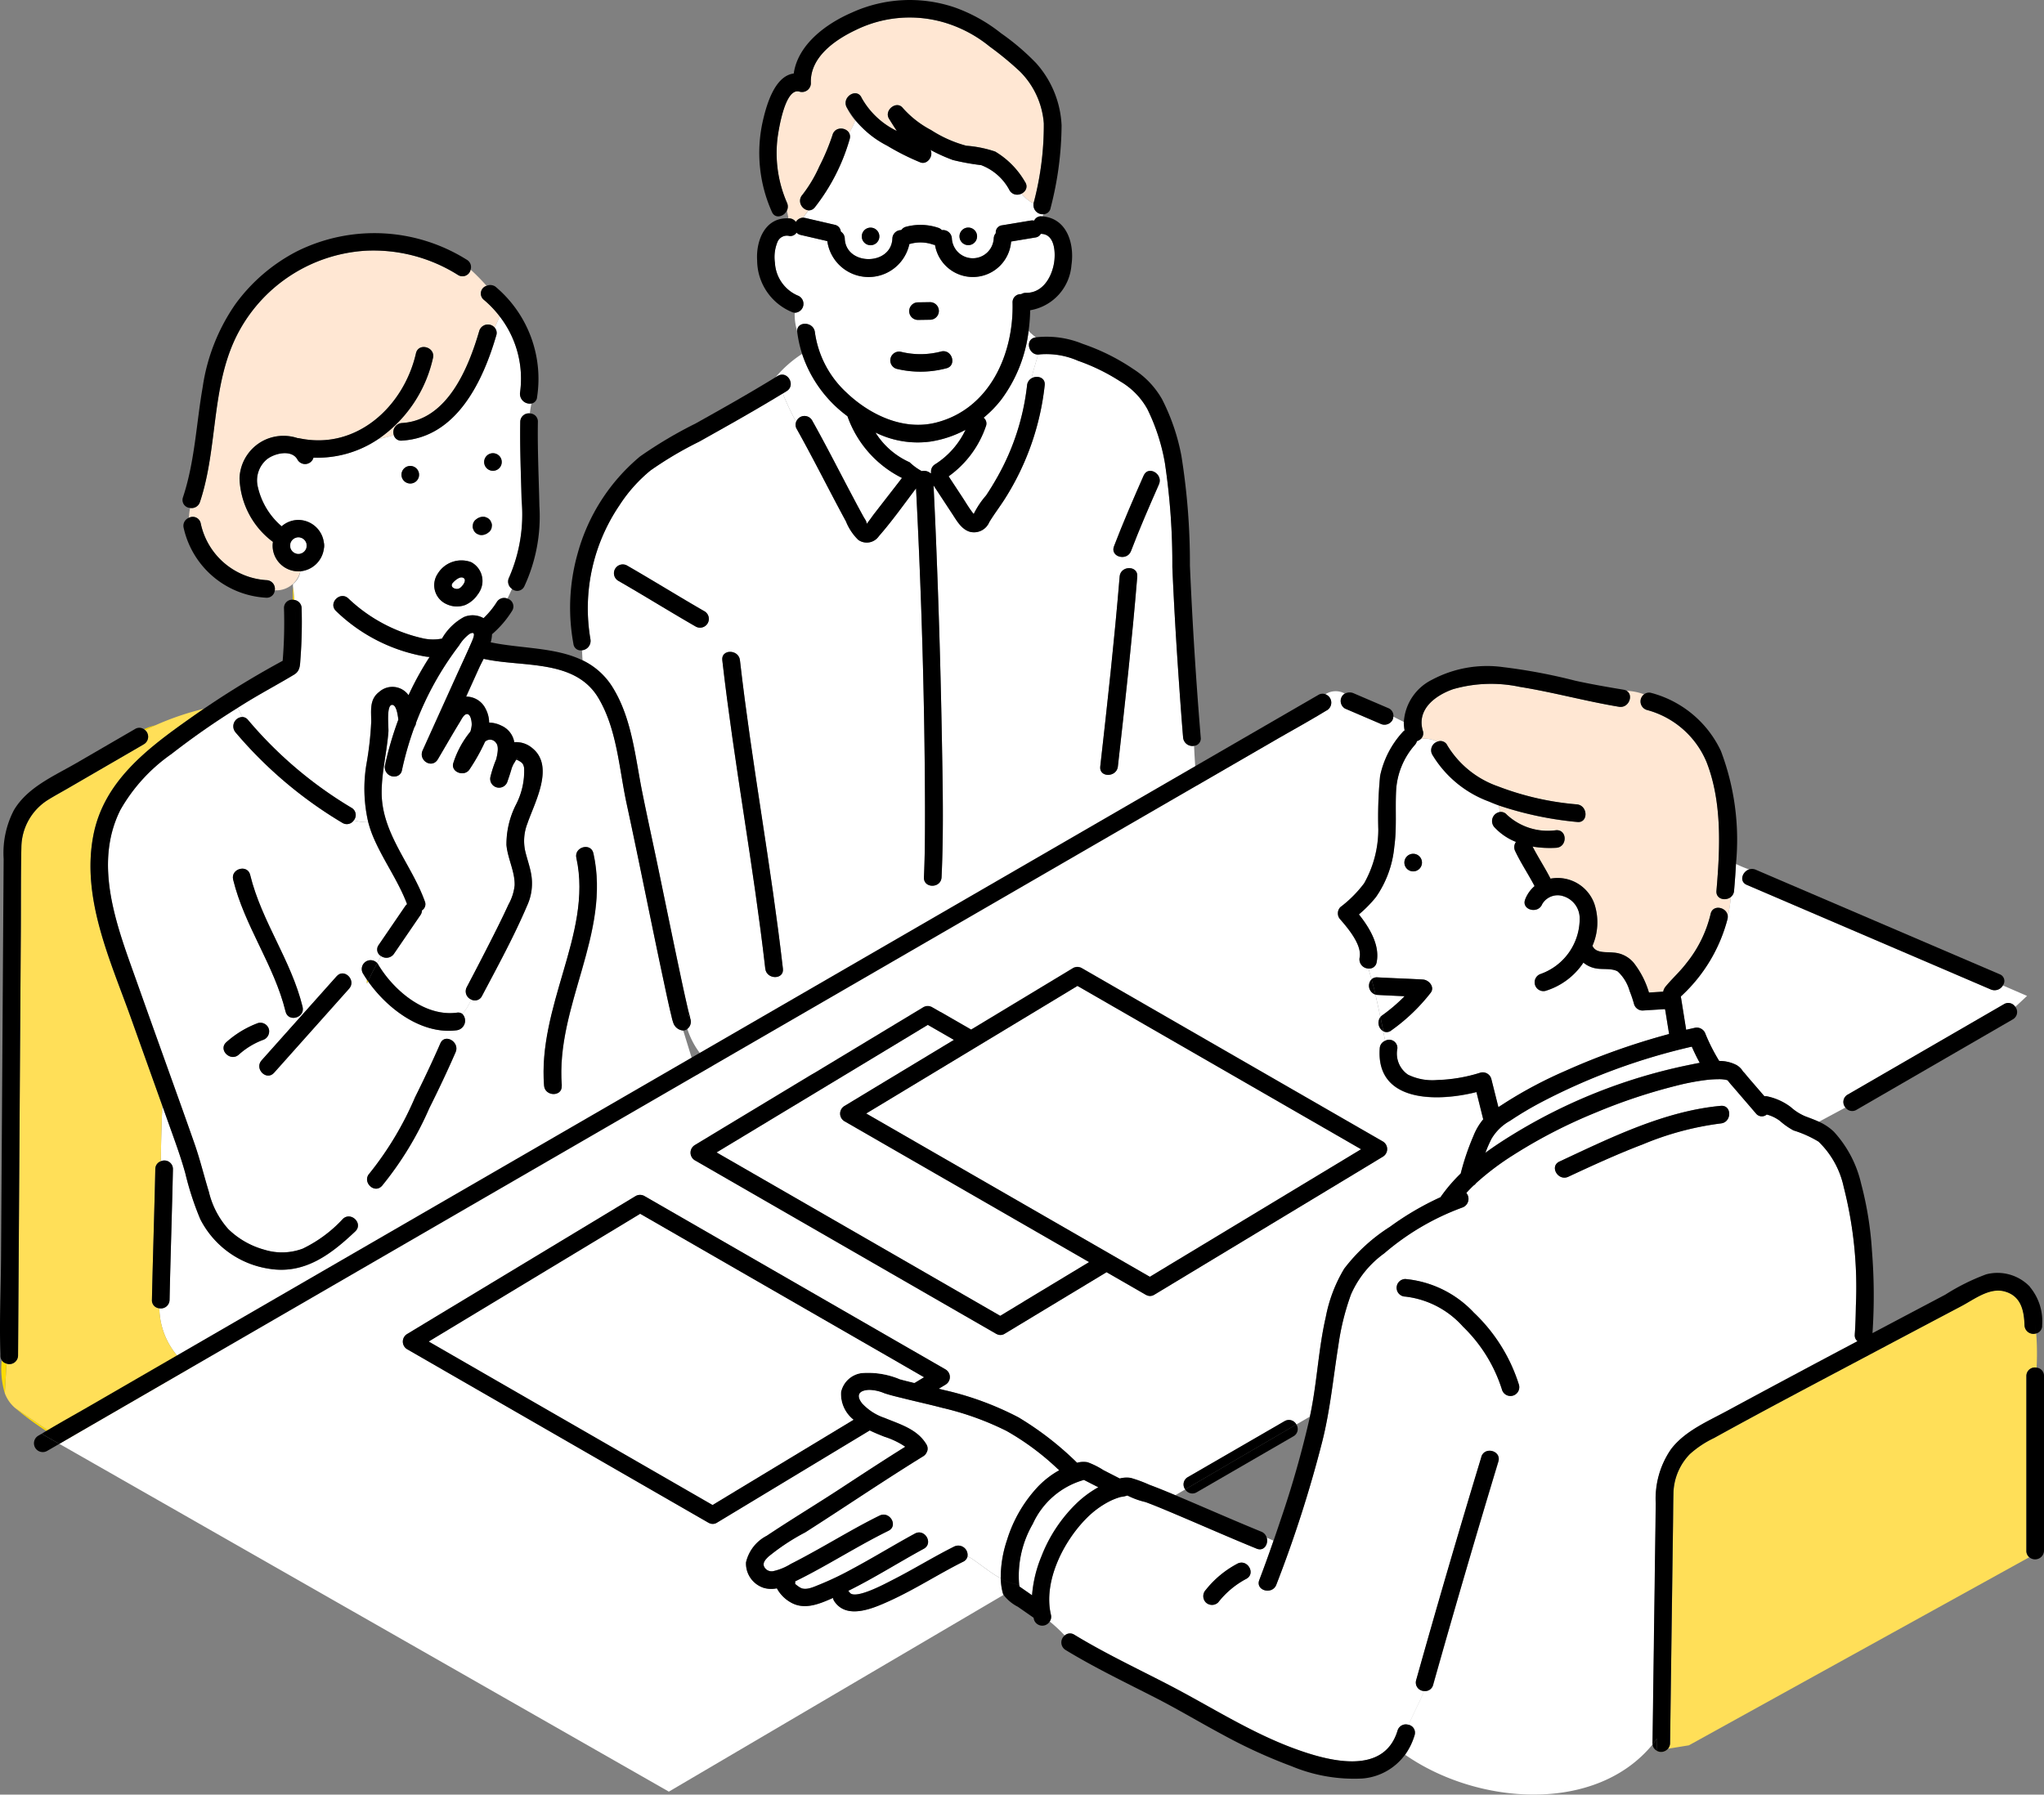 <svg xmlns="http://www.w3.org/2000/svg" id="flow01-icon" width="156" height="137" viewBox="0 0 156 137"><rect x="0" y="0" width="156" height="137" fill="#808080" stroke="none"/><path id="&#x30D1;&#x30B9;_10318" data-name="&#x30D1;&#x30B9; 10318" d="M293.661,485.436c-.062-.385-.2-.441-.515-.616-.007,0-.056-.012-.1-.022a2.667,2.667,0,0,1-.192.327c-.048.1-.092.2-.134.3-.1.362-.22.708-.325,1.015a.673.673,0,0,1-1.3-.357,8.922,8.922,0,0,1,.43-1.307c.134-.514.194-1.016,0-1.249a.549.549,0,0,0-.849-.1,14.726,14.726,0,0,1-1.176,2.1c-.388.625-1.5.217-1.23-.517a7.222,7.222,0,0,1,1.288-2.357,2.292,2.292,0,0,0,.1-.492c.015-.192-.043-.745-.289-.833-.267-.1-.489.388-.6.572-.579.944-1.129,1.908-1.692,2.862-.45.76-1.51.094-1.162-.678l2.5-5.528c.416-.921.851-1.835,1.249-2.764.115-.269.379-.881-.166-.6a3.035,3.035,0,0,0-.8.883,23.561,23.561,0,0,0-3.287,5.9.672.672,0,0,1-.126.336,24.528,24.528,0,0,0-.95,3.288.568.568,0,0,1-.417.461.71.71,0,0,1-.88-.818,25.333,25.333,0,0,1,1.022-3.5c-.058-.476-.168-1.13-.475-1.129-.463,0-.257,1.7-.283,2.043-.118,1.566-.522,3.1-.516,4.68.012,3.1,2.288,5.47,3.292,8.274a.555.555,0,0,1-.221.694.611.611,0,0,1-.116.36l-2.018,2.953a.7.7,0,0,1-.979.175q-.146.266-.293.536a.748.748,0,0,1,.061.087c1.178,1.983,3.554,4.018,6.012,3.694a.553.553,0,0,1,.432.1,4.293,4.293,0,0,0,.667-1.11.675.675,0,0,1-.334-.942c.091-.172.181-.345.271-.517q.551-1.05,1.092-2.106c.626-1.222,1.252-2.446,1.824-3.693a3.836,3.836,0,0,0,.466-1.453c.032-1.048-.533-2.042-.625-3.083a6.7,6.7,0,0,1,.709-3.045,5.6,5.6,0,0,0,.642-2.829" transform="translate(-253.653 -426.806)" fill="#fff"></path><path id="&#x30D1;&#x30B9;_10319" data-name="&#x30D1;&#x30B9; 10319" d="M659.765,325.974a.64.64,0,0,1,.306-.645,6.3,6.3,0,0,0,2.321-2.632,8.312,8.312,0,0,1-2.7.9,7.223,7.223,0,0,1-3.992-.607c-.061-.026-.12-.053-.181-.08a5.927,5.927,0,0,0,2.607,2.266,4.259,4.259,0,0,0,.922.673.756.756,0,0,1,.682.177c.011-.018.022-.035.034-.052" transform="translate(-588.701 -289.885)" fill="#fff"></path><path id="&#x30D1;&#x30B9;_10320" data-name="&#x30D1;&#x30B9; 10320" d="M728.873,386.316c-.021.022-.022.055,0,0" transform="translate(-654.565 -347.034)" fill="#ffdc00"></path><path id="&#x30D1;&#x30B9;_10321" data-name="&#x30D1;&#x30B9; 10321" d="M165.186,193.12a8,8,0,0,0-1.233-1.291.613.613,0,0,1,.221-1.053,15.97,15.97,0,0,0-1.215-1.234.635.635,0,0,1-.965.41,12.087,12.087,0,0,0-7.038-1.852,11.816,11.816,0,0,0-9.655,6.115c-2.194,4-1.582,8.822-3,13.066a.666.666,0,0,1-.751.456,6.134,6.134,0,0,0-.092.753.62.62,0,0,1,.9.415,5.481,5.481,0,0,0,5.012,4.344.659.659,0,0,1,.644.775,1.882,1.882,0,0,0,1.948-1.454,1.97,1.97,0,0,1-2.116-1.956,1.909,1.909,0,0,1,.026-.287,6.316,6.316,0,0,1-2.549-4.844,3.36,3.36,0,0,1,2.041-2.986,3.4,3.4,0,0,1,2.389-.09.759.759,0,0,1,.151.017c4.361.916,7.962-2.451,8.884-6.49.192-.843,1.489-.484,1.3.357a10.172,10.172,0,0,1-4.174,6.186,10.185,10.185,0,0,0,1.185-.3.7.7,0,0,1,.618-.921c3.473-.208,5.08-4.211,5.907-7.045a.687.687,0,0,1,1.174-.238c.13-.284.255-.57.389-.85" transform="translate(-127.041 -168.96)" fill="#ffe7d3"></path><path id="&#x30D1;&#x30B9;_10322" data-name="&#x30D1;&#x30B9; 10322" d="M124.009,522.4a3.771,3.771,0,0,1-.151-.536c-.206-.831-.381-1.67-.56-2.506-.978-4.569-1.874-9.154-2.864-13.72-.579-2.673-.727-5.66-2.148-8.065-1.777-3.008-5.767-2.346-8.714-2.994l-.053-.014c-.127.247-.251.481-.347.694l-.991,2.192a1.652,1.652,0,0,1,1.48.917,2.336,2.336,0,0,1,.277,1.066,2.208,2.208,0,0,1,.933.234,1.686,1.686,0,0,1,.984,1.264,1.888,1.888,0,0,1,1.37.447c1.744,1.393.166,4.185-.368,5.759a3.648,3.648,0,0,0-.176,2.067c.135.588.346,1.156.455,1.75a4.057,4.057,0,0,1-.293,2.435c-1.008,2.366-2.253,4.645-3.454,6.918a.6.6,0,0,1-.827.264,4.3,4.3,0,0,1-.667,1.11.739.739,0,0,1-.432,1.24c-2.656.35-5.275-1.613-6.774-3.743-.028.061-.057.121-.085.182v-.3c-.112-.164-.218-.329-.315-.493a.675.675,0,0,1,1.1-.765q.147-.271.293-.536a.577.577,0,0,1-.183-.853l2.018-2.953a.73.73,0,0,1,.148-.16c-.674-1.8-1.836-3.365-2.581-5.132a8.275,8.275,0,0,1-.38-1.121,4.175,4.175,0,0,1-1.1-.142.638.638,0,0,1-.861.193,32.366,32.366,0,0,1-8.167-6.919.711.711,0,0,1,.541-1.166c-.127-.23-.249-.467-.37-.7a58.376,58.376,0,0,0-5.056,3.525,13.085,13.085,0,0,0-3.9,4.273c-2.133,4.27-.184,9.063,1.281,13.195.973,2.746,1.96,5.487,2.94,8.23q.713,2,1.418,3.993c.434,1.23.737,2.492,1.118,3.737a6.528,6.528,0,0,0,1.488,2.85,6.36,6.36,0,0,0,2.746,1.567A4.521,4.521,0,0,0,95.7,539.6a10.168,10.168,0,0,0,3.065-2.269c.628-.595,1.581.353.952.949-1.865,1.765-3.876,3.3-6.584,2.852a7.073,7.073,0,0,1-5.246-3.786,22.662,22.662,0,0,1-1.138-3.487c-.348-1.263-.8-2.491-1.243-3.725q-.256-.719-.513-1.438c-.067,1.433-.1,2.832-.116,4.232a.653.653,0,0,1,.923.6c-.072,3.328-.186,6.655-.258,9.984a.662.662,0,0,1-.778.642,5.744,5.744,0,0,0,7.364,5.41c11.033-3.892,20.72-9.53,30.946-16.107a24.747,24.747,0,0,0,3.942-3.175l-2.271-7.34a.86.86,0,0,1-.737-.542M91.7,511.067c.866,3.551,3.13,6.52,4,10.075.2.84-1.093,1.2-1.3.357-.866-3.551-3.13-6.52-4-10.074-.2-.84,1.093-1.2,1.3-.357m-1.821,12.768a7.583,7.583,0,0,1,2.418-1.46.678.678,0,0,1,.828.469.69.69,0,0,1-.47.826,5.818,5.818,0,0,0-1.825,1.115c-.643.576-1.6-.371-.951-.949m9.368-4.085-5.726,6.42c-.577.647-1.525-.306-.951-.949l5.726-6.419c.577-.647,1.525.306.951.949m8.128,4.854c-.628,1.438-1.3,2.857-2,4.26a25.438,25.438,0,0,1-3.619,5.943c-.587.638-1.536-.313-.951-.949a24.774,24.774,0,0,0,3.478-5.811c.676-1.358,1.326-2.73,1.933-4.12.345-.791,1.5-.107,1.162.677m8.1,2.544c.068.863-1.279.856-1.345,0-.233-2.977.642-5.864,1.464-8.69s1.648-5.755,1-8.688c-.188-.843,1.11-1.2,1.3-.357,1.362,6.123-2.887,11.656-2.411,17.736" transform="translate(-72.602 -444.275)" fill="#fff"></path><path id="&#x30D1;&#x30B9;_10323" data-name="&#x30D1;&#x30B9; 10323" d="M583.435,270.716c1.109,1.98,2.132,4.009,3.2,6.013q.384.723.778,1.442a1.5,1.5,0,0,1,.17.307.969.969,0,0,1,.028.151c.185-.225.486-.659.545-.735l2.147-2.767a8.361,8.361,0,0,1-4.161-4.713,9.686,9.686,0,0,1-3.462-4.761,9.1,9.1,0,0,0-2.031,1.792l.168-.1c.739-.456,1.414.705.679,1.159l-.292.178a20.1,20.1,0,0,0,1.023,2.167.674.674,0,0,1,1.211-.13" transform="translate(-521.46 -238.64)" fill="#fff"></path><path id="&#x30D1;&#x30B9;_10324" data-name="&#x30D1;&#x30B9; 10324" d="M583.38,26.723a10.478,10.478,0,0,0,1.305-2.185A16.909,16.909,0,0,0,585.7,22.12a.7.7,0,0,1,1.259-.131,6.026,6.026,0,0,0,.463-.952,4.248,4.248,0,0,1-.673-1.056c-.341-.785.819-1.468,1.162-.677a6.134,6.134,0,0,0,2.687,2.526c-.2-.312-.4-.624-.6-.941-.39-.64.582-1.418,1.057-.813a7.553,7.553,0,0,0,2.15,1.681,9.472,9.472,0,0,0,2.692,1.2,8.935,8.935,0,0,1,2.209.448,6.422,6.422,0,0,1,2.274,2.311.593.593,0,0,1-.273.9,3.081,3.081,0,0,0,.924.755c0-.007,0-.015,0-.022a23.106,23.106,0,0,0,.781-6.091A6.252,6.252,0,0,0,600,17.3a23.935,23.935,0,0,0-2.319-1.912,9.941,9.941,0,0,0-3.233-1.764,9.351,9.351,0,0,0-7,.509c-1.591.753-3.5,2.085-3.411,4.057a.677.677,0,0,1-.851.647c-1.094-.371-1.584,2.761-1.681,3.432a9.479,9.479,0,0,0,.713,5.055.7.7,0,0,1-.01.584,5.609,5.609,0,0,1,.115.592l.074,0a.667.667,0,0,1,.5.276.646.646,0,0,1,.523-.322c.145-.188.3-.374.43-.569a.719.719,0,0,1-.473-1.169" transform="translate(-522.152 -11.835)" fill="#ffe7d3"></path><path id="&#x30D1;&#x30B9;_10325" data-name="&#x30D1;&#x30B9; 10325" d="M618.726,96.837a3.084,3.084,0,0,1-.924-.755.684.684,0,0,1-.888-.227A4.09,4.09,0,0,0,614.73,93.9a17.658,17.658,0,0,1-2.155-.39,13.008,13.008,0,0,1-1.717-.774c.26.462-.246,1.17-.778.951a18.586,18.586,0,0,1-2.519-1.268,9.859,9.859,0,0,1-2.447-1.922,6.044,6.044,0,0,1-.463.952.6.6,0,0,1,.038.488,15.218,15.218,0,0,1-2.662,5.2.567.567,0,0,1-.479.22c-.132.2-.285.381-.43.569a.723.723,0,0,1,.2.017l2.224.516a.58.58,0,0,1,.477.522.639.639,0,0,1,.3.532c.089,2.09,3.546,2.088,3.634,0a.665.665,0,0,1,.677-.646.641.641,0,0,1,.363-.254,4.258,4.258,0,0,1,2.423.065.657.657,0,0,1,.316.19.675.675,0,0,1,.762.645,1.6,1.6,0,0,0,3.194,0,.655.655,0,0,1,.158-.414.541.541,0,0,1,.484-.6l2.172-.361a.724.724,0,0,1,.273.005.566.566,0,0,1,.583-.328l.055.005c.023-.053.046-.107.067-.16a.71.71,0,0,1-.755-.817m-12.44,3.177a.671.671,0,0,1,0-1.342.671.671,0,0,1,0,1.342m7.461-.006a.671.671,0,0,1,0-1.342.671.671,0,0,1,0,1.342" transform="translate(-539.845 -81.296)" fill="#fff"></path><path id="&#x30D1;&#x30B9;_10326" data-name="&#x30D1;&#x30B9; 10326" d="M219.3,440.118v1.036a.791.791,0,0,1,.108.01c-.027-.349-.058-.7-.108-1.046" transform="translate(-196.948 -395.365)" fill="#ffdc00"></path><path id="&#x30D1;&#x30B9;_10327" data-name="&#x30D1;&#x30B9; 10327" d="M15.573,1059.987l-3.943-2.671a23.5,23.5,0,0,0,3.943,2.671" transform="translate(-10.445 -949.804)" fill="#ffdc00"></path><path id="&#x30D1;&#x30B9;_10328" data-name="&#x30D1;&#x30B9; 10328" d="M15.871,592.308c3.093-3.288,6.347-6.435,9.428-9.99q-1.256.482-2.533.934a5.744,5.744,0,0,1-7.364-5.41.608.608,0,0,1-.568-.642c.072-3.328.186-6.655.258-9.984a.626.626,0,0,1,.423-.6c.016-1.4.049-2.8.116-4.232q-1.189-3.334-2.383-6.667c-1.579-4.424-3.81-9.165-2.884-13.975.789-4.1,4.077-6.6,7.306-8.883q.567-.4,1.143-.791a21.463,21.463,0,0,0-3.711,1.262,12.637,12.637,0,0,1,1.742-.276,12.637,12.637,0,0,0-1.742.276q-.4.181-.789.379a.657.657,0,0,1-.093,1.069l-.4.234-5.405,3.136c-.511.3-1.035.578-1.536.891a4.331,4.331,0,0,0-2.01,3.606c-.048,2.134-.028,4.273-.042,6.408l-.087,13.321L4.654,575.48q-.019,2.982-.039,5.964a.664.664,0,0,1-.879.621l-.129,2.26a2.713,2.713,0,0,0,.727,1.074l.091.077,3.943,2.67c2.268,1.265,4.684,2.345,7,3.829.171.109.337.221.5.331" transform="translate(-3.239 -477.964)" fill="#ffdf58"></path><path id="&#x30D1;&#x30B9;_10329" data-name="&#x30D1;&#x30B9; 10329" d="M107.948,544.855q.387-.2.788-.379a4.637,4.637,0,0,0-.87.31.717.717,0,0,1,.082.069" transform="translate(-96.871 -489.111)" fill="#ffdc00"></path><path id="&#x30D1;&#x30B9;_10330" data-name="&#x30D1;&#x30B9; 10330" d="M1.14,1021.246a6.44,6.44,0,0,0,.233,2.516l.129-2.26a.629.629,0,0,1-.363-.256" transform="translate(-1.006 -917.401)" fill="#ffdc00"></path><path id="&#x30D1;&#x30B9;_10331" data-name="&#x30D1;&#x30B9; 10331" d="M182.877,259.873a36.606,36.606,0,0,1-.091,3.879c-.035.483-.025.912-.484,1.188-1.241.747-2.523,1.424-3.756,2.188q-.275.17-.548.343c.12.237.242.474.369.7a.589.589,0,0,1,.411.217,31.275,31.275,0,0,0,7.895,6.709.633.633,0,0,1,.182.966,4.184,4.184,0,0,0,1.1.142,11.288,11.288,0,0,1-.124-4.52,24.864,24.864,0,0,0,.349-3.12c.012-.854-.164-1.722.608-2.308a1.511,1.511,0,0,1,2.24.25c.15-.322.3-.642.468-.958.348-.672.73-1.326,1.14-1.963-.1-.006-.2-.015-.3-.028a13.009,13.009,0,0,1-6.845-3.481c-.62-.605.332-1.554.951-.949a12.1,12.1,0,0,0,5.779,3.059,3.631,3.631,0,0,0,1.36,0,4.29,4.29,0,0,1,1.686-1.652,1.7,1.7,0,0,1,1.486.091,6.343,6.343,0,0,0,1.011-1.23.655.655,0,0,1,.817-.262c.125-.241.237-.494.348-.744a.677.677,0,0,1-.223-.873,12,12,0,0,0,.955-5.9c-.051-1.993-.139-3.984-.1-5.978a.654.654,0,0,1,.733-.646,5.92,5.92,0,0,1,.127-.762.751.751,0,0,1-.876-.831A7.748,7.748,0,0,0,198,237.6c-.134.28-.259.566-.389.85a.6.6,0,0,1,.123.595c-1.023,3.5-3.034,7.78-7.2,8.03a.569.569,0,0,1-.618-.422,10.2,10.2,0,0,1-1.185.3,8.271,8.271,0,0,1-4.946,1.419.666.666,0,0,1-1.215.163c-.439-.824-1.785-.5-2.365-.016a2.1,2.1,0,0,0-.661,2.113,5.564,5.564,0,0,0,1.811,2.982,1.947,1.947,0,0,1,1.28-.487,1.98,1.98,0,0,1,1.942,1.729,1.061,1.061,0,0,1,0,.471,1.987,1.987,0,0,1-1.794,1.72,1.52,1.52,0,0,1-.569.979v.166c.05.349.081.7.108,1.046a.648.648,0,0,1,.561.636m14.6-11.837a.671.671,0,0,1,0,1.342.671.671,0,0,1,0-1.342m-1.534,5.488a.5.5,0,0,1,.08-.25.507.507,0,0,1,.173-.188.488.488,0,0,1,.045-.032.524.524,0,0,1,.09-.062c.028-.015.136-.061.166-.07a.3.3,0,0,1,.047-.01.677.677,0,0,1,.358,0l.161.068a.676.676,0,0,1,.241.241l.068.16a.507.507,0,0,1,.012.268.5.5,0,0,1-.08.25.508.508,0,0,1-.173.188.486.486,0,0,1-.045.032.526.526,0,0,1-.089.062c-.028.015-.136.06-.166.07a.3.3,0,0,1-.047.01.68.68,0,0,1-.358,0l-.161-.068a.675.675,0,0,1-.241-.241l-.068-.16a.506.506,0,0,1-.012-.268m-2.673,3.7a2.119,2.119,0,0,1,2.543-.869,1.624,1.624,0,0,1,.609,2.309.484.484,0,0,1-.045.074.789.789,0,0,1-.052.068,2.21,2.21,0,0,1-.965.819,1.838,1.838,0,0,1-1.424-.065,1.581,1.581,0,0,1-.666-2.336m-2.1-8.214a.671.671,0,0,1,0,1.342.671.671,0,0,1,0-1.342" transform="translate(-159.855 -213.438)" fill="#fff"></path><path id="&#x30D1;&#x30B9;_10332" data-name="&#x30D1;&#x30B9; 10332" d="M583.067,182.244a7.7,7.7,0,0,0,2.375,4.579c1.794,1.722,4.355,2.956,6.86,2.328,4.1-1.029,5.95-5.24,5.852-9.159a.617.617,0,0,1,.658-.648.646.646,0,0,1,.364-.1c1.246.014,1.939-1.132,2.137-2.238.132-.737.1-2.2-.926-2.263-.026,0-.05,0-.075-.008a.551.551,0,0,1-.423.283l-1.845.307a2.929,2.929,0,0,1-5.81.261.752.752,0,0,1-.148-.027,2.906,2.906,0,0,0-1.707-.065.785.785,0,0,1-.1.021,3.182,3.182,0,0,1-6.264-.221l-2.025-.47a.632.632,0,0,1-.325-.178.555.555,0,0,1-.548.256.775.775,0,0,0-.9.446,3.033,3.033,0,0,0-.2,1.589,2.9,2.9,0,0,0,1.711,2.5.679.679,0,0,1-.2,1.324,4.117,4.117,0,0,0,.187,1.39c0-.762,1.249-.722,1.351.092m7.87-2.275.923-.014a.671.671,0,1,1,0,1.342l-.923.014a.671.671,0,1,1,0-1.342m-1.29,3.778a6.2,6.2,0,0,0,3.073-.03c.846-.18,1.2,1.114.358,1.294a7.708,7.708,0,0,1-3.788.03.672.672,0,0,1,.358-1.294" transform="translate(-520.875 -156.889)" fill="#fff"></path><path id="&#x30D1;&#x30B9;_10333" data-name="&#x30D1;&#x30B9; 10333" d="M481.662,294.9c-.128-1.546-.239-3.093-.345-4.64-.191-2.79-.358-5.581-.476-8.375a51.977,51.977,0,0,0-.57-7.952,15.177,15.177,0,0,0-1.333-4.1,5.58,5.58,0,0,0-2.081-2.124,15.149,15.149,0,0,0-3.214-1.569,5.984,5.984,0,0,0-2.908-.489.76.76,0,0,1-.141.013c-.165.6-.367,1.2-.5,1.811.422-.249,1.072-.075,1.006.531a20.252,20.252,0,0,1-3.013,8.626c-.39.62-.841,1.2-1.218,1.828a1.263,1.263,0,0,1-1.51.723c-.627-.2-.976-.843-1.314-1.358l-1.429-2.175q.144,2.821.247,5.643.258,6.745.386,13.495c.064,3.588.148,7.191-.021,10.777-.041.862-1.386.863-1.345,0,.084-1.784.087-3.573.082-5.358-.022-8.109-.268-16.231-.684-24.33-.928,1.225-1.827,2.5-2.835,3.647a1.122,1.122,0,0,1-1.572.288,4.091,4.091,0,0,1-.942-1.413c-1.271-2.34-2.452-4.728-3.754-7.051a.627.627,0,0,1-.049-.548,20.087,20.087,0,0,1-1.023-2.166c-2.094,1.281-4.236,2.48-6.379,3.678a28.011,28.011,0,0,0-3.709,2.194,11.491,11.491,0,0,0-2.373,2.661,14,14,0,0,0-2.215,10.235.719.719,0,0,1-.645.836c.015.256.024.511.044.767a5.462,5.462,0,0,1,2.342,2.141c1.438,2.374,1.681,5.276,2.215,7.937.42,2.088.883,4.169,1.313,6.255.5,2.409.99,4.82,1.5,7.227.185.873.37,1.747.569,2.618.066.287.13.576.206.86a1.282,1.282,0,0,1,.065.231c.009.155-.04-.107-.12-.171l-.049-.02a.7.7,0,0,1,.056.966.68.68,0,0,1-.1.1,6.228,6.228,0,0,0,4.7,4.2q.735-1.037,1.386-2.165-.653,1.129-1.386,2.165a5.175,5.175,0,0,0,1.924-.017,29.6,29.6,0,0,0,8.88-3.356,162.834,162.834,0,0,0,23.68-15.436c-.113-2.377-.417-4.659-.51-7.007a.712.712,0,0,1-.839-.635m-37.188-8.467c-1.993-1.146-3.944-2.362-5.937-3.508a.672.672,0,0,1,.679-1.159c1.993,1.146,3.945,2.362,5.938,3.508a.672.672,0,0,1-.679,1.159m5.3,26.113c-.9-7.876-2.379-15.672-3.28-23.548-.1-.858,1.248-.848,1.345,0,.9,7.876,2.379,15.672,3.28,23.548.1.858-1.248.848-1.345,0m28.389-29.932c-.4,4.84-.935,9.671-1.48,14.5-.1.85-1.442.857-1.345,0,.545-4.825,1.084-9.656,1.48-14.5.07-.856,1.416-.861,1.345,0m1.657-7.044c-.742,1.683-1.476,3.374-2.133,5.093-.306.8-1.606.451-1.3-.357.7-1.827,1.48-3.624,2.268-5.413.348-.79,1.507-.106,1.162.677" transform="translate(-391.367 -238.6)" fill="#fff"></path><path id="&#x30D1;&#x30B9;_10334" data-name="&#x30D1;&#x30B9; 10334" d="M716.92,248.97l.05-.008a5,5,0,0,1-.559-.488,10.966,10.966,0,0,1-2.086,5.242,8.553,8.553,0,0,1-1.347,1.381.561.561,0,0,1,.172.657,7.77,7.77,0,0,1-2.842,3.818l1.072,1.632c.219.334.424.685.661,1.007a2.05,2.05,0,0,0,.189.239l.017-.052a6.57,6.57,0,0,1,.924-1.371q.477-.721.9-1.477a18.343,18.343,0,0,0,2.224-6.928.685.685,0,0,1,.34-.531c.135-.616.337-1.216.5-1.811-.744,0-1.017-1.155-.217-1.308" transform="translate(-637.908 -223.208)" fill="#fff"></path><path id="&#x30D1;&#x30B9;_10335" data-name="&#x30D1;&#x30B9; 10335" d="M274.741,735.748c.027-.062.057-.121.085-.182l-.085-.122Z" transform="translate(-246.736 -660.661)" fill="#ffdc00"></path><path id="&#x30D1;&#x30B9;_10336" data-name="&#x30D1;&#x30B9; 10336" d="M301.444,351.143a.671.671,0,0,0,0-1.342.671.671,0,0,0,0,1.342" transform="translate(-270.134 -314.232)"></path><path id="&#x30D1;&#x30B9;_10337" data-name="&#x30D1;&#x30B9; 10337" d="M363.35,340.248a.671.671,0,0,0,0,1.342.671.671,0,0,0,0-1.342" transform="translate(-325.73 -305.65)"></path><path id="&#x30D1;&#x30B9;_10338" data-name="&#x30D1;&#x30B9; 10338" d="M87.037,497.56a10.169,10.169,0,0,1-3.065,2.269,4.52,4.52,0,0,1-2.927.079,6.358,6.358,0,0,1-2.746-1.567,6.528,6.528,0,0,1-1.488-2.85c-.381-1.246-.684-2.507-1.118-3.737q-.7-2-1.418-3.993c-.98-2.743-1.967-5.484-2.94-8.23-1.465-4.132-3.414-8.925-1.281-13.195a13.085,13.085,0,0,1,3.9-4.273,58.376,58.376,0,0,1,5.056-3.525c-.165-.325-.328-.65-.5-.958.171.308.334.633.5.958q.274-.172.548-.343c1.233-.764,2.514-1.441,3.756-2.188.459-.276.449-.7.484-1.188a36.616,36.616,0,0,0,.091-3.879.648.648,0,0,0-.561-.635c.045.591.077,1.181.161,1.772-.085-.591-.116-1.181-.161-1.772a.627.627,0,0,0-.784.635,35.178,35.178,0,0,1-.1,4.011A69,69,0,0,0,75.3,459.4c-3.229,2.284-6.517,4.782-7.306,8.883-.926,4.81,1.305,9.551,2.884,13.975q1.19,3.334,2.383,6.667c0-.023,0-.047,0-.07,0,.024,0,.047,0,.07q.256.719.513,1.438c.438,1.234.895,2.462,1.243,3.725a22.669,22.669,0,0,0,1.138,3.487,7.073,7.073,0,0,0,5.246,3.786c2.708.445,4.719-1.088,6.584-2.852.629-.6-.323-1.544-.951-.949" transform="translate(-60.87 -404.506)"></path><path id="&#x30D1;&#x30B9;_10339" data-name="&#x30D1;&#x30B9; 10339" d="M276.7,480.4a.7.7,0,0,0-.056-.965l.049.02c.08.064.129.326.12.171a1.306,1.306,0,0,0-.065-.231c-.077-.285-.141-.573-.206-.86-.2-.87-.384-1.744-.569-2.618-.509-2.407-1-4.817-1.5-7.227-.43-2.086-.893-4.167-1.313-6.255-.535-2.662-.777-5.564-2.215-7.937a5.462,5.462,0,0,0-2.342-2.141,3.793,3.793,0,0,0,.359,1.458,3.793,3.793,0,0,1-.359-1.458c-2.066-1.008-4.68-.886-7.011-1.374a2.424,2.424,0,0,0,.1-.616,7.779,7.779,0,0,0,1.529-1.78.621.621,0,0,0-.345-.939,2.283,2.283,0,0,1-1.174,1.2,2.283,2.283,0,0,0,1.174-1.2.655.655,0,0,0-.817.262,6.349,6.349,0,0,1-1.011,1.23,1.7,1.7,0,0,0-1.486-.091,4.29,4.29,0,0,0-1.686,1.652,3.635,3.635,0,0,1-1.36,0,12.1,12.1,0,0,1-5.779-3.059c-.619-.6-1.572.344-.951.949a13.009,13.009,0,0,0,6.845,3.481c.1.013.2.022.3.028-.41.637-.792,1.291-1.14,1.963-.164.316-.318.636-.468.958a1.511,1.511,0,0,0-2.24-.25c-.772.586-.6,1.454-.608,2.308a24.873,24.873,0,0,1-.349,3.12,11.288,11.288,0,0,0,.124,4.52,5.2,5.2,0,0,0,.573-.03,5.2,5.2,0,0,1-.573.03,8.277,8.277,0,0,0,.38,1.121c.746,1.767,1.907,3.335,2.581,5.132a.729.729,0,0,0-.148.16l-2.018,2.953a.577.577,0,0,0,.183.853c.233-.424.462-.84.671-1.256-.209.416-.437.832-.671,1.256a.7.7,0,0,0,.979-.175l2.018-2.953a.611.611,0,0,0,.116-.36.556.556,0,0,0,.22-.694c-1-2.8-3.281-5.171-3.293-8.274-.006-1.575.4-3.114.516-4.68.026-.343-.18-2.042.283-2.043.307,0,.417.653.475,1.129a25.328,25.328,0,0,0-1.022,3.5.71.71,0,0,0,.88.818.568.568,0,0,0,.417-.461,24.545,24.545,0,0,1,.95-3.287.671.671,0,0,0,.126-.336,23.559,23.559,0,0,1,3.287-5.9,3.033,3.033,0,0,1,.8-.883c.545-.281.281.331.166.6-.4.929-.833,1.843-1.249,2.764l-2.5,5.528c-.349.771.712,1.438,1.162.677.564-.954,1.113-1.918,1.692-2.862.113-.184.335-.667.6-.572.245.088.3.641.289.833a2.3,2.3,0,0,1-.1.492,7.222,7.222,0,0,0-1.289,2.357c-.273.734.842,1.142,1.23.517a14.719,14.719,0,0,0,1.176-2.1.549.549,0,0,1,.849.1c.2.233.134.735,0,1.249a8.938,8.938,0,0,0-.43,1.307.673.673,0,0,0,1.3.357c.105-.307.224-.653.325-1.015.041-.1.085-.2.134-.3a2.666,2.666,0,0,0,.192-.327c.046.01.095.018.1.022.314.174.452.231.515.616a5.6,5.6,0,0,1-.642,2.829,6.7,6.7,0,0,0-.709,3.045c.093,1.041.657,2.035.625,3.083a3.836,3.836,0,0,1-.466,1.453c-.572,1.248-1.2,2.472-1.824,3.693q-.541,1.056-1.093,2.106c-.09.172-.18.345-.271.517a.675.675,0,0,0,.334.942,6.979,6.979,0,0,0,.385-1.211,6.979,6.979,0,0,1-.385,1.211.6.6,0,0,0,.828-.264c1.2-2.273,2.446-4.552,3.454-6.918a4.058,4.058,0,0,0,.293-2.435c-.109-.594-.321-1.162-.455-1.75a3.649,3.649,0,0,1,.176-2.067c.534-1.574,2.112-4.365.368-5.759a1.888,1.888,0,0,0-1.37-.447,1.686,1.686,0,0,0-.985-1.264,2.206,2.206,0,0,0-.933-.234,2.334,2.334,0,0,0-.277-1.066,1.651,1.651,0,0,0-1.48-.918l.991-2.192c.1-.213.22-.447.347-.694l.052.014c2.947.648,6.936-.014,8.714,2.994,1.421,2.4,1.569,5.391,2.148,8.064.989,4.566,1.886,9.152,2.864,13.72.179.837.354,1.676.56,2.506a3.786,3.786,0,0,0,.151.536.86.86,0,0,0,.737.542l-.411-1.328.411,1.328a.521.521,0,0,0,.312-.114,5.469,5.469,0,0,1-.234-1.183,5.469,5.469,0,0,0,.234,1.183.683.683,0,0,0,.1-.1M263.56,459.874c.044-.052.115-.021,0,0" transform="translate(-224.141 -401.948)"></path><path id="&#x30D1;&#x30B9;_10340" data-name="&#x30D1;&#x30B9; 10340" d="M10.995,546.492a3.474,3.474,0,0,0-.751.488,3.474,3.474,0,0,1,.751-.488.613.613,0,0,0-.69-.021l-4.48,2.6c-1.7.985-3.736,1.846-4.768,3.6a7.083,7.083,0,0,0-.779,3.717q-.012,1.884-.025,3.767-.042,6.4-.083,12.79-.045,6.909-.09,13.817c-.016,2.466-.136,4.956-.048,7.42,0,.037,0,.074,0,.11a.609.609,0,0,0,.466.621l.082-1.426L.5,594.918a.664.664,0,0,0,.879-.621l.039-5.964q.043-6.553.085-13.107.043-6.661.087-13.321c.014-2.135-.006-4.273.042-6.408a4.33,4.33,0,0,1,2.01-3.606c.5-.313,1.025-.595,1.536-.891l5.405-3.136.4-.234a.668.668,0,0,0,.011-1.138" transform="translate(0 -490.817)"></path><path id="&#x30D1;&#x30B9;_10341" data-name="&#x30D1;&#x30B9; 10341" d="M783.519,283.221q-.541-6.549-.825-13.119a51.737,51.737,0,0,0-.653-8.4,15.948,15.948,0,0,0-1.473-4.308,6.573,6.573,0,0,0-2.188-2.3,16.149,16.149,0,0,0-3.867-1.926,7.238,7.238,0,0,0-3.573-.5,3.547,3.547,0,0,0,1.281.61,3.547,3.547,0,0,1-1.281-.61l-.05.008c-.8.153-.527,1.311.217,1.308.065-.236.125-.471.172-.706-.047.235-.107.47-.172.706a.761.761,0,0,0,.141-.013,5.984,5.984,0,0,1,2.907.489,15.146,15.146,0,0,1,3.214,1.569,5.579,5.579,0,0,1,2.081,2.123,15.176,15.176,0,0,1,1.333,4.1,51.959,51.959,0,0,1,.57,7.952c.118,2.794.284,5.586.476,8.375.106,1.547.217,3.094.345,4.64a.712.712,0,0,0,.839.636c-.017-.436-.028-.874-.028-1.315,0,.442.011.879.028,1.315a.56.56,0,0,0,.506-.636" transform="translate(-691.878 -226.917)"></path><path id="&#x30D1;&#x30B9;_10342" data-name="&#x30D1;&#x30B9; 10342" d="M442.741,281.345l-.168.1a3.565,3.565,0,0,0-.5.916,3.565,3.565,0,0,1,.5-.916c-2.01,1.234-4.065,2.392-6.125,3.542a32.749,32.749,0,0,0-4.209,2.5,14.678,14.678,0,0,0-4.766,7.413,15.184,15.184,0,0,0-.319,6.907.554.554,0,0,0,.653.479,5.394,5.394,0,0,0-.135-1,5.394,5.394,0,0,1,.135,1,.719.719,0,0,0,.645-.835,14,14,0,0,1,2.215-10.235,11.491,11.491,0,0,1,2.373-2.661,27.994,27.994,0,0,1,3.709-2.194c2.143-1.2,4.285-2.4,6.379-3.678a3.019,3.019,0,0,0-.521-.722,3.019,3.019,0,0,1,.521.722l.292-.178c.735-.454.06-1.615-.679-1.159" transform="translate(-383.388 -252.643)"></path><path id="&#x30D1;&#x30B9;_10343" data-name="&#x30D1;&#x30B9; 10343" d="M382.837,317.453c-.044-2.146-.152-4.289-.116-6.435a.617.617,0,0,0-.612-.646,16.06,16.06,0,0,0-.056,1.649v0a16.06,16.06,0,0,1,.056-1.649.654.654,0,0,0-.733.646c-.034,1.994.054,3.985.105,5.979a12,12,0,0,1-.955,5.9.677.677,0,0,0,.223.873c.115-.257.23-.511.361-.74-.131.229-.246.482-.361.74a.6.6,0,0,0,.938-.2,12.646,12.646,0,0,0,1.15-6.118" transform="translate(-341.669 -278.81)"></path><path id="&#x30D1;&#x30B9;_10344" data-name="&#x30D1;&#x30B9; 10344" d="M194.114,261.36c.192-.841-1.105-1.2-1.3-.357-.922,4.04-4.522,7.407-8.884,6.49a.764.764,0,0,0-.151-.017,3.4,3.4,0,0,0-2.389.09,3.36,3.36,0,0,0-2.041,2.986A6.316,6.316,0,0,0,181.9,275.4a1.942,1.942,0,0,0-.026.287,1.971,1.971,0,0,0,2.116,1.956,2.034,2.034,0,0,0-.031-.735,2.034,2.034,0,0,1,.031.735,1.986,1.986,0,0,0,1.794-1.72,1.059,1.059,0,0,0,0-.471,1.98,1.98,0,0,0-1.942-1.729,1.946,1.946,0,0,0-1.28.487,5.564,5.564,0,0,1-1.811-2.982,2.1,2.1,0,0,1,.661-2.113c.58-.481,1.926-.808,2.365.016a.666.666,0,0,0,1.215-.163,8.271,8.271,0,0,0,4.946-1.419,2.224,2.224,0,0,1-.868-.036,2.224,2.224,0,0,0,.868.036,10.172,10.172,0,0,0,4.174-6.186m-9.648,14.324a.623.623,0,0,1-1.246,0,.623.623,0,0,1,1.246,0" transform="translate(-161.068 -234.031)"></path><path id="&#x30D1;&#x30B9;_10345" data-name="&#x30D1;&#x30B9; 10345" d="M218.573,404.322a.623.623,0,0,0-1.246,0,.623.623,0,0,0,1.246,0" transform="translate(-195.175 -362.669)" fill="#fff"></path><path id="&#x30D1;&#x30B9;_10346" data-name="&#x30D1;&#x30B9; 10346" d="M339.138,434.021c.117-.173.226-.451-.062-.532-.244-.069-.608.249-.748.418s-.079.369.208.44.448-.12.6-.326" transform="translate(-303.78 -389.401)" fill="#fff"></path><path id="&#x30D1;&#x30B9;_10347" data-name="&#x30D1;&#x30B9; 10347" d="M327.849,420.534a2.119,2.119,0,0,0-2.543.869,1.581,1.581,0,0,0,.666,2.336,1.839,1.839,0,0,0,1.424.065,2.211,2.211,0,0,0,.965-.819.784.784,0,0,0,.052-.068.472.472,0,0,0,.045-.074,1.624,1.624,0,0,0-.609-2.309m-1.2,2.031c-.287-.07-.342-.277-.208-.439s.5-.487.748-.418c.288.081.179.359.062.532-.154.205-.32.395-.6.325" transform="translate(-291.893 -377.62)"></path><path id="&#x30D1;&#x30B9;_10348" data-name="&#x30D1;&#x30B9; 10348" d="M354.8,389.323c.03-.01.138-.055.166-.07a.533.533,0,0,0,.09-.062.516.516,0,0,0,.045-.032.507.507,0,0,0,.173-.188.5.5,0,0,0,.08-.25.507.507,0,0,0-.012-.268l-.068-.16a.674.674,0,0,0-.241-.241l-.161-.068a.679.679,0,0,0-.358,0,.3.3,0,0,0-.047.01c-.03.01-.138.055-.166.07a.522.522,0,0,0-.089.063.49.49,0,0,0-.045.032.508.508,0,0,0-.173.188.5.5,0,0,0-.08.25.508.508,0,0,0,.012.268l.068.16a.675.675,0,0,0,.241.241l.161.068a.68.68,0,0,0,.358,0,.3.3,0,0,0,.047-.01" transform="translate(-317.827 -348.511)"></path><path id="&#x30D1;&#x30B9;_10349" data-name="&#x30D1;&#x30B9; 10349" d="M158.335,177.055a13.273,13.273,0,0,0-12.959-.651,13.433,13.433,0,0,0-4.713,4.044,14.86,14.86,0,0,0-2.491,6.325c-.491,2.81-.6,5.689-1.505,8.413a.609.609,0,0,0,.546.813,4.48,4.48,0,0,1,.308-1,4.48,4.48,0,0,0-.308,1,.666.666,0,0,0,.751-.456c1.417-4.244.805-9.067,3-13.066a11.816,11.816,0,0,1,9.655-6.115,12.087,12.087,0,0,1,7.038,1.852.636.636,0,0,0,.965-.409c-.25-.227-.509-.447-.783-.66.274.213.533.434.783.66a.642.642,0,0,0-.285-.75" transform="translate(-122.703 -157.223)"></path><path id="&#x30D1;&#x30B9;_10350" data-name="&#x30D1;&#x30B9; 10350" d="M361.109,214.1a.68.68,0,0,0-.731-.1c.375.423.736.865,1.1,1.328-.36-.462-.721-.9-1.1-1.328a.613.613,0,0,0-.22,1.053,8,8,0,0,1,1.233,1.291,7.032,7.032,0,0,1,.488-.883,7.032,7.032,0,0,0-.488.883,7.748,7.748,0,0,1,1.544,5.808.751.751,0,0,0,.876.831,4.145,4.145,0,0,1,.221-.676,4.145,4.145,0,0,0-.221.676.522.522,0,0,0,.422-.474,9.188,9.188,0,0,0-3.123-8.405" transform="translate(-323.245 -192.177)"></path><path id="&#x30D1;&#x30B9;_10351" data-name="&#x30D1;&#x30B9; 10351" d="M386.729,569.419c.115-.02.044-.052,0,0" transform="translate(-347.31 -511.493)" fill="#fff"></path><path id="&#x30D1;&#x30B9;_10352" data-name="&#x30D1;&#x30B9; 10352" d="M143.7,392.926a5.481,5.481,0,0,1-5.012-4.344.62.62,0,0,0-.9-.415c-.039.623,0,1.246,0,1.868,0-.623-.035-1.246,0-1.868a.654.654,0,0,0-.4.772,6.831,6.831,0,0,0,6.309,5.329.61.61,0,0,0,.644-.567,3.061,3.061,0,0,1-1.178-.175,3.061,3.061,0,0,0,1.178.175.659.659,0,0,0-.644-.775" transform="translate(-123.371 -348.638)"></path><path id="&#x30D1;&#x30B9;_10353" data-name="&#x30D1;&#x30B9; 10353" d="M179.722,662.708c-.866-3.554-3.131-6.523-4-10.074-.2-.839-1.5-.484-1.3.357.866,3.554,3.131,6.523,4,10.074.2.839,1.5.484,1.3-.357" transform="translate(-156.629 -585.841)"></path><path id="&#x30D1;&#x30B9;_10354" data-name="&#x30D1;&#x30B9; 10354" d="M183.623,545.213a31.275,31.275,0,0,1-7.895-6.709.589.589,0,0,0-.411-.217,4.454,4.454,0,0,0,1.419,1.694,4.454,4.454,0,0,1-1.419-1.694.711.711,0,0,0-.541,1.166,32.368,32.368,0,0,0,8.167,6.919.638.638,0,0,0,.861-.193,2.574,2.574,0,0,1-1.552-1.1,2.574,2.574,0,0,0,1.552,1.1.633.633,0,0,0-.182-.966" transform="translate(-156.805 -483.551)"></path><path id="&#x30D1;&#x30B9;_10355" data-name="&#x30D1;&#x30B9; 10355" d="M282.776,726.954a2.2,2.2,0,0,1-1.235.766,2.2,2.2,0,0,0,1.235-.766.553.553,0,0,0-.432-.1c-2.458.324-4.834-1.712-6.012-3.694a.736.736,0,0,0-.061-.087c-.242.445-.48.9-.7,1.38,1.5,2.13,4.118,4.093,6.773,3.743a.739.739,0,0,0,.432-1.24" transform="translate(-247.482 -649.545)"></path><path id="&#x30D1;&#x30B9;_10356" data-name="&#x30D1;&#x30B9; 10356" d="M270.774,721.767c.1.165.2.329.315.494v0l.085.122c.22-.477.459-.935.7-1.38a.675.675,0,0,0-1.1.765" transform="translate(-243.085 -647.478)"></path><path id="&#x30D1;&#x30B9;_10357" data-name="&#x30D1;&#x30B9; 10357" d="M275.975,791.105a25.439,25.439,0,0,0,3.619-5.943c.7-1.4,1.375-2.822,2-4.26.342-.784-.817-1.468-1.162-.678-.607,1.39-1.257,2.763-1.933,4.12a24.773,24.773,0,0,1-3.478,5.811c-.584.635.365,1.587.951.949" transform="translate(-246.826 -700.573)"></path><path id="&#x30D1;&#x30B9;_10358" data-name="&#x30D1;&#x30B9; 10358" d="M195.26,738.378l5.726-6.419c.574-.644-.374-1.6-.951-.949l-5.726,6.419c-.574.643.374,1.6.951.949" transform="translate(-174.343 -656.483)"></path><path id="&#x30D1;&#x30B9;_10359" data-name="&#x30D1;&#x30B9; 10359" d="M168.538,770.185a5.818,5.818,0,0,1,1.825-1.115.69.69,0,0,0,.47-.826.678.678,0,0,0-.828-.469,7.587,7.587,0,0,0-2.418,1.46c-.646.578.309,1.525.951.949" transform="translate(-150.311 -689.676)"></path><path id="&#x30D1;&#x30B9;_10360" data-name="&#x30D1;&#x30B9; 10360" d="M408.442,654.075c-.476-6.079,3.773-11.613,2.411-17.735-.188-.843-1.485-.486-1.3.357.652,2.934-.178,5.876-1,8.688s-1.7,5.713-1.464,8.69c.067.856,1.413.863,1.345,0" transform="translate(-365.567 -571.201)"></path><path id="&#x30D1;&#x30B9;_10361" data-name="&#x30D1;&#x30B9; 10361" d="M646.1,172.224a.671.671,0,0,0,0-1.342.671.671,0,0,0,0,1.342" transform="translate(-579.656 -153.506)"></path><path id="&#x30D1;&#x30B9;_10362" data-name="&#x30D1;&#x30B9; 10362" d="M719.289,172.169a.671.671,0,0,0,0-1.342.671.671,0,0,0,0,1.342" transform="translate(-645.389 -153.456)"></path><path id="&#x30D1;&#x30B9;_10363" data-name="&#x30D1;&#x30B9; 10363" d="M682.35,228.193a.671.671,0,1,0,0-1.342l-.923.014a.671.671,0,1,0,0,1.342l.923-.014" transform="translate(-611.365 -203.783)"></path><path id="&#x30D1;&#x30B9;_10364" data-name="&#x30D1;&#x30B9; 10364" d="M667,265.018a7.706,7.706,0,0,0,3.788-.03c.846-.18.488-1.474-.358-1.294a6.2,6.2,0,0,1-3.073.03.672.672,0,0,0-.358,1.294" transform="translate(-598.587 -236.865)"></path><path id="&#x30D1;&#x30B9;_10365" data-name="&#x30D1;&#x30B9; 10365" d="M825.127,441.706c.545-4.825,1.084-9.656,1.48-14.5.07-.861-1.275-.856-1.345,0-.4,4.84-.935,9.671-1.48,14.5-.1.857,1.25.85,1.346,0" transform="translate(-739.809 -383.191)"></path><path id="&#x30D1;&#x30B9;_10366" data-name="&#x30D1;&#x30B9; 10366" d="M588.617,162.394a5.536,5.536,0,0,1-.57.987,5.536,5.536,0,0,0,.57-.987l-.055-.005a.566.566,0,0,0-.583.328.722.722,0,0,0-.273-.005l-2.172.361a.541.541,0,0,0-.484.6.654.654,0,0,0-.158.414,1.6,1.6,0,0,1-3.194,0,.674.674,0,0,0-.762-.645.657.657,0,0,0-.316-.191,4.258,4.258,0,0,0-2.423-.065.64.64,0,0,0-.363.254.665.665,0,0,0-.677.646c-.088,2.088-3.546,2.09-3.634,0a.638.638,0,0,0-.3-.532.58.58,0,0,0-.477-.522l-2.224-.516a.647.647,0,0,0-.727.305.668.668,0,0,0-.5-.276l-.074,0c.045.31.076.632.125.971-.049-.339-.08-.661-.125-.971-1.768-.091-2.484,1.68-2.385,3.215a4.293,4.293,0,0,0,2.713,3.96.756.756,0,0,0,.155.03,5.942,5.942,0,0,1,.045-.6v0a5.942,5.942,0,0,0-.045.6.679.679,0,0,0,.2-1.324,2.9,2.9,0,0,1-1.711-2.5,3.035,3.035,0,0,1,.2-1.589.775.775,0,0,1,.9-.447.555.555,0,0,0,.548-.256.631.631,0,0,0,.325.178l2.025.47a3.182,3.182,0,0,0,6.264.221.771.771,0,0,0,.1-.021,2.907,2.907,0,0,1,1.707.065.744.744,0,0,0,.148.027,2.929,2.929,0,0,0,5.81-.261l1.844-.307a.552.552,0,0,0,.424-.283c.024,0,.049.007.075.008,1.028.062,1.058,1.526.926,2.263-.2,1.107-.891,2.252-2.137,2.238a.645.645,0,0,0-.364.1.617.617,0,0,0-.658.648c.1,3.919-1.75,8.13-5.852,9.159-2.5.628-5.067-.605-6.86-2.328a7.7,7.7,0,0,1-2.375-4.579c-.1-.814-1.352-.854-1.351-.092a2.922,2.922,0,0,0,.531.967,2.922,2.922,0,0,1-.531-.967.768.768,0,0,0,.005.092,9.05,9.05,0,0,0,.37,1.657c.235-.17.469-.34.694-.514-.225.174-.459.344-.694.514a9.686,9.686,0,0,0,3.462,4.761,8.361,8.361,0,0,0,4.161,4.713l-2.147,2.767c-.059.076-.361.509-.545.735a.97.97,0,0,0-.028-.151,1.5,1.5,0,0,0-.17-.307q-.4-.718-.778-1.442c-1.065-2-2.087-4.032-3.2-6.013a.674.674,0,0,0-1.211.13,2.147,2.147,0,0,0,.878.736,2.147,2.147,0,0,1-.878-.736.626.626,0,0,0,.049.548c1.3,2.323,2.483,4.712,3.754,7.051a4.09,4.09,0,0,0,.942,1.413,1.122,1.122,0,0,0,1.572-.288c1.008-1.151,1.907-2.422,2.835-3.647.416,8.1.661,16.221.684,24.33,0,1.786,0,3.574-.082,5.358-.041.863,1.3.861,1.345,0,.169-3.586.085-7.19.021-10.777q-.121-6.749-.386-13.495-.108-2.822-.247-5.643l1.429,2.175c.338.514.687,1.154,1.314,1.357a1.262,1.262,0,0,0,1.51-.723c.377-.626.828-1.207,1.218-1.827a20.253,20.253,0,0,0,3.013-8.626c.066-.605-.584-.779-1.006-.531a5.343,5.343,0,0,0-.133,1.644c0-.134.135-.134.135-.269,0,.134-.135.134-.135.269a5.343,5.343,0,0,1,.133-1.644.685.685,0,0,0-.339.531,18.346,18.346,0,0,1-2.224,6.928q-.421.755-.9,1.477a6.571,6.571,0,0,0-.924,1.371l-.017.052a2.054,2.054,0,0,1-.189-.239c-.237-.322-.442-.673-.661-1.007l-1.072-1.632a7.771,7.771,0,0,0,2.842-3.818.562.562,0,0,0-.172-.657,8.562,8.562,0,0,0,1.347-1.381,10.968,10.968,0,0,0,2.086-5.242c-.2-.2-.391-.418-.582-.646.191.228.382.446.582.646a13.525,13.525,0,0,0,.122-1.58,3.788,3.788,0,0,0,3.149-3.444c.241-1.617-.33-3.572-2.207-3.723m-5.26,22.763c-.022.055-.02.022,0,0m-2.939-3.837a.64.64,0,0,0-.305.645.609.609,0,0,0-.034.052.756.756,0,0,0-.682-.177,4.262,4.262,0,0,1-.922-.673,5.926,5.926,0,0,1-2.607-2.266c.06.027.12.054.181.08a7.223,7.223,0,0,0,3.992.607,8.315,8.315,0,0,0,2.7-.9,6.3,6.3,0,0,1-2.321,2.632" transform="translate(-509.05 -145.875)"></path><path id="&#x30D1;&#x30B9;_10367" data-name="&#x30D1;&#x30B9; 10367" d="M544.077,513.572c.1.848,1.444.858,1.345,0-.9-7.876-2.379-15.672-3.28-23.548-.1-.848-1.444-.858-1.346,0,.9,7.876,2.38,15.672,3.28,23.548" transform="translate(-485.669 -439.621)"></path><path id="&#x30D1;&#x30B9;_10368" data-name="&#x30D1;&#x30B9; 10368" d="M466.512,427.231c-1.993-1.146-3.944-2.362-5.937-3.508a.672.672,0,0,0-.679,1.159c1.993,1.146,3.944,2.362,5.937,3.508a.672.672,0,0,0,.679-1.159" transform="translate(-412.725 -380.552)"></path><path id="&#x30D1;&#x30B9;_10369" data-name="&#x30D1;&#x30B9; 10369" d="M836,353.871c-.789,1.789-1.57,3.587-2.268,5.413-.309.808.991,1.157,1.3.357.657-1.719,1.391-3.409,2.133-5.093.345-.783-.814-1.467-1.162-.677" transform="translate(-748.712 -317.573)"></path><path id="&#x30D1;&#x30B9;_10370" data-name="&#x30D1;&#x30B9; 10370" d="M645.647,77.434c.483.711,1.65.04,1.162-.677a6.422,6.422,0,0,0-2.274-2.311A8.936,8.936,0,0,0,642.327,74a9.47,9.47,0,0,1-2.692-1.2,7.555,7.555,0,0,1-2.151-1.681c-.475-.605-1.447.173-1.056.813.193.317.393.63.6.941a6.134,6.134,0,0,1-2.687-2.526c-.343-.791-1.5-.108-1.162.677A7.314,7.314,0,0,0,636.294,74a18.591,18.591,0,0,0,2.519,1.268c.532.219,1.038-.489.778-.951a13.008,13.008,0,0,0,1.717.774,17.665,17.665,0,0,0,2.155.39,4.088,4.088,0,0,1,2.183,1.954" transform="translate(-568.58 -62.874)"></path><path id="&#x30D1;&#x30B9;_10371" data-name="&#x30D1;&#x30B9; 10371" d="M591.5,9.566a7.63,7.63,0,0,0-1.946-4.751,18.1,18.1,0,0,0-2.674-2.278,12.263,12.263,0,0,0-3.534-1.97,10.665,10.665,0,0,0-7.87.4c-1.952.846-4.1,2.426-4.418,4.644-1.493.19-2.117,2.518-2.39,3.764a11.032,11.032,0,0,0,.718,6.79c.246.581.932.37,1.152-.094a3.136,3.136,0,0,0-.433-.987,3.136,3.136,0,0,1,.433.987.7.7,0,0,0,.01-.584,9.478,9.478,0,0,1-.713-5.055c.1-.671.587-3.8,1.681-3.432a.677.677,0,0,0,.851-.647c-.088-1.971,1.82-3.3,3.411-4.057a9.351,9.351,0,0,1,7-.509,9.942,9.942,0,0,1,3.233,1.764,23.937,23.937,0,0,1,2.319,1.912,6.251,6.251,0,0,1,1.816,3.959,23.113,23.113,0,0,1-.781,6.091.709.709,0,0,0,.752.839,3.143,3.143,0,0,0,.17-1.94,3.143,3.143,0,0,1-.17,1.94.562.562,0,0,0,.546-.482,25.489,25.489,0,0,0,.837-6.309" transform="translate(-510.479 0.001)"></path><path id="&#x30D1;&#x30B9;_10372" data-name="&#x30D1;&#x30B9; 10372" d="M601.51,97.013a16.913,16.913,0,0,1-1.011,2.418,10.476,10.476,0,0,1-1.305,2.185c-.559.654.388,1.607.951.949a15.215,15.215,0,0,0,2.662-5.2c.26-.826-1.039-1.179-1.3-.357" transform="translate(-537.965 -86.728)"></path><path id="&#x30D1;&#x30B9;_10373" data-name="&#x30D1;&#x30B9; 10373" d="M115.114,882c.072-3.328.186-6.655.258-9.984a.653.653,0,0,0-.923-.6c-.015,1.329-.016,2.658-.016,4.02,0-1.361,0-2.691.016-4.02a.626.626,0,0,0-.423.6c-.072,3.328-.186,6.655-.258,9.984a.608.608,0,0,0,.568.642,5.962,5.962,0,0,1,.1-1.3,5.962,5.962,0,0,0-.1,1.3.662.662,0,0,0,.778-.642" transform="translate(-102.172 -782.767)"></path><path id="&#x30D1;&#x30B9;_10374" data-name="&#x30D1;&#x30B9; 10374" d="M302.322,243.889a5.088,5.088,0,0,1-1.41,2.026,5.088,5.088,0,0,0,1.41-2.026.687.687,0,0,0-1.174.238c-.827,2.834-2.435,6.837-5.908,7.045a.7.7,0,0,0-.618.921,3.476,3.476,0,0,1,.907-.137,3.476,3.476,0,0,0-.907.137.569.569,0,0,0,.618.422c4.171-.25,6.182-4.527,7.2-8.03a.6.6,0,0,0-.123-.595" transform="translate(-264.566 -218.879)"></path><path id="&#x30D1;&#x30B9;_10375" data-name="&#x30D1;&#x30B9; 10375" d="M594.187,1049.437a19.9,19.9,0,0,0-3.905-2.9,22.181,22.181,0,0,0-4.9-1.763c-.971-.257-1.952-.471-2.926-.714-.505-.126-1.024-.242-1.517-.41a3.108,3.108,0,0,0-1.148-.25c-.764.028-1.037.4-.534,1.036a4.092,4.092,0,0,0,1.7,1.1c1.18.49,2.5.85,3.2,2.016a.626.626,0,0,1,.09.436.6.6,0,0,1-.069.192.66.66,0,0,1-.262.29c-2.035,1.255-4.03,2.572-6.03,3.881-.987.646-1.974,1.291-2.969,1.925a16.454,16.454,0,0,0-2.812,1.855c-.191.19-.452.437-.34.737a.631.631,0,0,0,.708.37,4.275,4.275,0,0,0,1.333-.547c.739-.368,1.461-.769,2.182-1.172,1.524-.852,3.027-1.75,4.595-2.52.775-.381,1.456.777.679,1.159-1.713.842-3.352,1.833-5.021,2.758-.655.363-1.312.719-1.985,1.047l-.111.054a.526.526,0,0,1-.007.188,1.534,1.534,0,0,0,.186.15,1.433,1.433,0,0,0,.3.186c.437.16.992-.126,1.393-.282a23.265,23.265,0,0,0,2.469-1.182c1.619-.865,3.182-1.829,4.794-2.706.761-.414,1.44.745.679,1.159-1.93,1.05-3.792,2.239-5.764,3.211a.747.747,0,0,1,.107.125c.4.595,2.792-.711,3.255-.946,1.6-.811,3.127-1.762,4.732-2.565a.712.712,0,0,1,1.005.771,1.185,1.185,0,0,1,.311.146c.752.5,1.452,1.1,2.228,1.52a9.015,9.015,0,0,1,.477-2.918,10.453,10.453,0,0,1,2.3-4.016,6.87,6.87,0,0,1,1.69-1.323l-.115-.1" transform="translate(-513.458 -937.301)" fill="#fff"></path><path id="&#x30D1;&#x30B9;_10376" data-name="&#x30D1;&#x30B9; 10376" d="M1293.676,811.094l-.007,0-.014,0,.007.009c.018,0,.033-.008.014-.015" transform="translate(-1161.793 -728.619)" fill="#ffdf58"></path><path id="&#x30D1;&#x30B9;_10377" data-name="&#x30D1;&#x30B9; 10377" d="M1128,785.7a47.788,47.788,0,0,0-11.347,4.168,26.189,26.189,0,0,0-2.519,1.489,3.756,3.756,0,0,0-1.421,1.378,9.741,9.741,0,0,0-.466,1.069c.673-.5,1.374-.954,2.077-1.383a41.562,41.562,0,0,1,13.133-5.254c.342-.069.736-.157,1.151-.23-.221-.4-.421-.817-.607-1.237" transform="translate(-998.874 -705.808)" fill="#fff"></path><path id="&#x30D1;&#x30B9;_10378" data-name="&#x30D1;&#x30B9; 10378" d="M767.562,1111.052a6.1,6.1,0,0,0-3.9,3.354,7.906,7.906,0,0,0-1.043,4.642c.044.006.088.014.133.018-.045,0-.088-.012-.133-.018.007.046.012.092.02.138l.962.669a9.692,9.692,0,0,1,.712-2.959,11.346,11.346,0,0,1,2.715-4.087,8.069,8.069,0,0,1,1.63-1.2l-1.1-.562" transform="translate(-684.84 -998.076)" fill="#fff"></path><path id="&#x30D1;&#x30B9;_10379" data-name="&#x30D1;&#x30B9; 10379" d="M1070.368,523.383a4.588,4.588,0,0,0,3.766,1.185c.866-.049.861,1.293,0,1.342a8.015,8.015,0,0,1-1.8-.094c.428.833.944,1.616,1.37,2.45a2.976,2.976,0,0,1,3.345,1.919,4.489,4.489,0,0,1-.147,3.213c.011.018.022.035.032.054.273.522,1.052.4,1.556.457a2.189,2.189,0,0,1,1.572.794,6.812,6.812,0,0,1,1.154,2.259l1.088-.068a.842.842,0,0,1,.164-.367c.5-.623,1.109-1.159,1.6-1.8a9.445,9.445,0,0,0,1.851-3.753c.159-.786,1.286-.532,1.312.183a9.628,9.628,0,0,0,.231-1.485c-.406.323-1.15.165-1.094-.481.277-3.213.441-6.764-.755-9.824a6.842,6.842,0,0,0-4.559-3.98.678.678,0,0,1-.207-1.193,4.255,4.255,0,0,0-1.336-.271c.547.316.176,1.342-.583,1.216-2.544-.424-5.036-1.115-7.579-1.521a10.523,10.523,0,0,0-5.077.177c-1.4.489-2.791,1.566-2.313,3.172a.592.592,0,0,1-.16.634,2.037,2.037,0,0,1,1.265.211.579.579,0,0,1,.768.29,7.358,7.358,0,0,0,3.858,3.118,21.74,21.74,0,0,0,6.043,1.378c.849.106.857,1.45,0,1.342a26.339,26.339,0,0,1-5.971-1.259,4.7,4.7,0,0,0,.093.5.584.584,0,0,1,.514.207" transform="translate(-955.365 -461.186)" fill="#ffe7d3"></path><path id="&#x30D1;&#x30B9;_10380" data-name="&#x30D1;&#x30B9; 10380" d="M1020.443,578.155a1.949,1.949,0,0,0,.813,2.007,4.248,4.248,0,0,0,2.225.407,12.131,12.131,0,0,0,3.3-.563.68.68,0,0,1,.828.469l.542,2.165c.2-.131.4-.257.59-.381a32.9,32.9,0,0,1,4.483-2.372,52.968,52.968,0,0,1,7.955-2.832l-.265-1.651c-.012-.078-.029-.162-.048-.25l-1.714.107a.68.68,0,0,1-.649-.493,8.878,8.878,0,0,0-.337-1,3.221,3.221,0,0,0-.906-1.487c-.435-.262-1.161-.141-1.65-.232a2.072,2.072,0,0,1-.971-.444,5.338,5.338,0,0,1-2.9,2.158.672.672,0,0,1-.358-1.294,4.48,4.48,0,0,0,2.974-4.257,1.765,1.765,0,0,0-1.227-1.671,1.371,1.371,0,0,0-1.632.593c-.312.8-1.613.448-1.3-.357a2.531,2.531,0,0,1,.717-1.014c-.472-.9-1.043-1.75-1.48-2.672a.673.673,0,0,1,.061-.7,4.521,4.521,0,0,1-1.653-1.129.7.7,0,0,1,.437-1.156,4.771,4.771,0,0,1-.093-.5c-.252-.093-.5-.194-.752-.3a8.434,8.434,0,0,1-4.34-3.6.692.692,0,0,1,.394-.968,2.038,2.038,0,0,0-1.265-.21.733.733,0,0,1-.29.162.7.7,0,0,1-.146.277,5.736,5.736,0,0,0-1.443,3.527c-.072,1.43.058,2.842-.138,4.269a8.008,8.008,0,0,1-1.4,3.832,9.524,9.524,0,0,1-1.3,1.322c.826,1.039,1.614,2.36,1.354,3.65a.566.566,0,0,1-.627.481q.127.414.24.829a.591.591,0,0,1,.453-.149c1.157.065,2.315.1,3.471.164.449.025.917.575.581,1.01a14.244,14.244,0,0,1-3.011,2.877.544.544,0,0,1-.6.061q.074.367.148.734a.627.627,0,0,1,.926.586m1.207-13.524a.671.671,0,0,1,0-1.342.671.671,0,0,1,0,1.342" transform="translate(-913.794 -498.111)" fill="#fff"></path><path id="&#x30D1;&#x30B9;_10381" data-name="&#x30D1;&#x30B9; 10381" d="M1262.345,651.133a9.67,9.67,0,0,1-.231,1.485.734.734,0,0,1-.014.174,12.181,12.181,0,0,1-3.569,5.932l.408,2.544q.324-.076.648-.148a.7.7,0,0,1,.828.469,14.247,14.247,0,0,0,1.046,2.058,2.823,2.823,0,0,1,1.326.314,1.4,1.4,0,0,1,.485.478l.011.017.009.008c.132.128.245.284.365.423l1.254,1.455a.692.692,0,0,1,.274.02,4.539,4.539,0,0,1,1.732.8,3.955,3.955,0,0,0,1.088.7c.378.145.732.271,1.067.426l2.021-1.086a.643.643,0,0,1,.172-.98l1.487-.861,10.438-6.042a.632.632,0,0,1,.865.2l.9-.839-1.844-.8a.734.734,0,0,1-.922.309l-2.331-1-16.289-6.982c-.612-.262-.344-1.008.17-1.183a9.231,9.231,0,0,1-1-.417c-.035.692-.087,1.377-.145,2.047a.672.672,0,0,1-.251.481" transform="translate(-1130.249 -582.652)" fill="#fff"></path><path id="&#x30D1;&#x30B9;_10382" data-name="&#x30D1;&#x30B9; 10382" d="M1269.44,972.1a.679.679,0,0,1-.888-.622c-.031-1.134-.267-2.247-1.534-2.587-1.148-.307-2.306.608-3.273,1.119q-3.673,1.938-7.342,3.884c-3.859,2.047-7.727,4.079-11.55,6.192a7.722,7.722,0,0,0-1.839,1.221,4.426,4.426,0,0,0-1.258,3.047c-.018.724-.019,1.448-.029,2.172q-.114,8.432-.227,16.864a.682.682,0,0,1-1.025.565l2.458-.4,25.983-14.362a.613.613,0,0,1-.228-.5V975.364a.648.648,0,0,1,.781-.64,20.407,20.407,0,0,0-.03-2.622" transform="translate(-1114.034 -870.317)" fill="#ffdf58"></path><path id="&#x30D1;&#x30B9;_10383" data-name="&#x30D1;&#x30B9; 10383" d="M116.246,586.686c-.776-.418-1.476-1.021-2.228-1.521a1.176,1.176,0,0,0-.311-.146.579.579,0,0,1-.326.388c-1.911.957-3.709,2.133-5.66,3.013-1.206.544-3.212,1.43-4.168.017a.66.66,0,0,1-.109-.262c-1.039.458-2.2.961-3.266.314a2.691,2.691,0,0,1-1.015-1.05,2.059,2.059,0,0,1-.994-.033,1.953,1.953,0,0,1-1.361-1.953,3.059,3.059,0,0,1,1.583-2.025c1.858-1.241,3.78-2.4,5.65-3.622,1.633-1.07,3.267-2.14,4.922-3.176a6.135,6.135,0,0,0-1.592-.765c-.379-.148-.756-.3-1.12-.48L94.6,582.421a.6.6,0,0,1-.594.042.789.789,0,0,1-.085-.042l-2.838-1.634-12.375-7.128-7.766-4.473a.677.677,0,0,1,0-1.159l2.148-1.3L88.38,557.5a.678.678,0,0,1,.679,0l2.838,1.634,12.375,7.128,7.766,4.473a.677.677,0,0,1,0,1.159l-.522.315c.137.034.275.067.412.1a23.431,23.431,0,0,1,5.669,2.081,23.775,23.775,0,0,1,4.479,3.471,1.746,1.746,0,0,1,.8-.041,6.012,6.012,0,0,1,1.213.605l1.171.6c.023.012.045.025.066.038a2,2,0,0,1,.847-.047,10.33,10.33,0,0,1,1.421.525c.636.235,1.261.492,1.887.755l.092.039.755-.441a.637.637,0,0,1,.2-.938l7.379-4.271a.639.639,0,0,1,.9.253l1.036-.605,0-.021c.543-2.508.635-5.084,1.211-7.586a11.2,11.2,0,0,1,1.406-3.685,13.44,13.44,0,0,1,3.488-3.194,22.1,22.1,0,0,1,3.857-2.259,12.394,12.394,0,0,1,1.545-1.812,18.964,18.964,0,0,1,.976-2.877,4.6,4.6,0,0,1,.744-1.26c0-.014-.009-.028-.013-.042l-.508-2.029c-3,.759-7.675.808-7.381-3.332a.662.662,0,0,1,.42-.586q-.074-.367-.148-.734a.744.744,0,0,1-.22-1.087c-.118-.569-.24-1.139-.376-1.708a.713.713,0,0,1-.3-1.169q-.113-.415-.24-.829a.7.7,0,0,1-.67-.838c.192-.952-.883-2.224-1.469-2.9a.682.682,0,0,1,0-.949,9.156,9.156,0,0,0,1.814-1.82,8.382,8.382,0,0,0,1.081-4.114,32.54,32.54,0,0,1,.137-4.082,7.12,7.12,0,0,1,1.711-3.334.7.7,0,0,1,.159-.141,3.392,3.392,0,0,1-.062-.645l-.8-.4a.648.648,0,0,1-.084.287.7.7,0,0,1-.92.241l-2.681-1.149a.674.674,0,0,1-.241-.918.643.643,0,0,1,.226-.225,1.431,1.431,0,0,0-1.475.051.678.678,0,0,1,.124,1.212c-.054.032-.11.062-.163.095-1.251.764-2.54,1.471-3.809,2.2l-8.038,4.653-11.177,6.47-13.226,7.656-14.184,8.21-14.05,8.133-12.827,7.425-10.513,6.085-7.107,4.114-1.67.966,46.528,26.557,25.545-15.018a.863.863,0,0,1-.077-.194,4.833,4.833,0,0,1-.145-1.073M92.9,553.6l2.148-1.3,15.289-9.233a.679.679,0,0,1,.679,0l2.838,1.634.137.079,7.766-4.69a.678.678,0,0,1,.679,0l2.838,1.634,12.375,7.128,7.766,4.473a.677.677,0,0,1,0,1.159l-2.148,1.3-15.289,9.233a.6.6,0,0,1-.594.042.778.778,0,0,1-.085-.042l-2.838-1.634-.137-.079L116.555,568a.6.6,0,0,1-.594.042.764.764,0,0,1-.085-.042l-2.838-1.634-12.375-7.128L92.9,554.763a.677.677,0,0,1,0-1.159" transform="translate(-39.871 -466.19)" fill="#fff"></path><path id="&#x30D1;&#x30B9;_10384" data-name="&#x30D1;&#x30B9; 10384" d="M847.05,829.675c.054-.73.074-1.464.085-2.2a31.006,31.006,0,0,0-.932-9.079,6.768,6.768,0,0,0-1.917-3.446,8.482,8.482,0,0,0-1.909-.855,5.5,5.5,0,0,1-1.046-.734,2.885,2.885,0,0,0-1-.481.569.569,0,0,1-.823-.082l-1.7-1.977c-.1-.113-.2-.222-.293-.34-.05-.064-.1-.115-.148-.185l0,0c-.024,0-.051,0-.007-.009l-.01-.014c-.044-.01-.087-.028-.131-.037a2.556,2.556,0,0,0-.593-.047,8.068,8.068,0,0,0-.858.052,18.07,18.07,0,0,0-2.372.452,42.74,42.74,0,0,0-6.138,2.051,39.254,39.254,0,0,0-6.28,3.24,20.464,20.464,0,0,0-2.835,2.144.564.564,0,0,1-.183.172q-.288.278-.556.573a.7.7,0,0,1-.307,1.113,19.354,19.354,0,0,0-5.954,3.494,7.648,7.648,0,0,0-2.541,3.138,19.041,19.041,0,0,0-.965,3.9c-.393,2.454-.617,4.886-1.223,7.307a94.847,94.847,0,0,1-3.512,10.955c-.307.8-1.607.45-1.3-.357.381-.991.739-1.991,1.086-3-.172-.08-.343-.159-.515-.233.135.476-.2,1.065-.774.832-2.3-.942-4.575-1.953-6.869-2.913-.535-.224-1.07-.443-1.614-.644a6.089,6.089,0,0,1-1.378-.5,2.443,2.443,0,0,1-.508.109,4.892,4.892,0,0,0-.917.364,6.872,6.872,0,0,0-1.706,1.273c-1.748,1.756-3.3,4.807-2.709,7.348a.642.642,0,0,1-.092.529,11.876,11.876,0,0,1,1.147,1.071.6.6,0,0,1,.742-.056c2.346,1.429,4.815,2.586,7.25,3.85,3.166,1.643,6.165,3.595,9.53,4.835,2.531.933,6.825,2.131,7.883-1.369a.655.655,0,0,1,.836-.442c.371-.863.825-1.7,1.187-2.581a.647.647,0,0,1-.6-.827q2.413-8.544,4.978-17.046c.251-.826,1.549-.471,1.3.357q-2.583,8.495-4.978,17.046a.626.626,0,0,1-.693.47c-.362.884-.817,1.718-1.187,2.581a.617.617,0,0,1,.461.8,5,5,0,0,1-.725,1.488c5.49,3.836,14.528,4.535,18.891-.8a.752.752,0,0,1,0-.087q.057-4.262.115-8.523.066-4.9.132-9.807a6.626,6.626,0,0,1,1.171-4.13c1.051-1.381,2.777-2.1,4.269-2.914q4.962-2.691,9.957-5.322a.563.563,0,0,1-.206-.51M800.6,848.339a6.686,6.686,0,0,0-2.136,1.792.678.678,0,0,1-.951,0,.691.691,0,0,1,0-.949,7.627,7.627,0,0,1,2.408-2c.766-.4,1.445.755.679,1.159m19.521-14.461a11.482,11.482,0,0,0-2.972-4.8,6.951,6.951,0,0,0-4.4-2.293.672.672,0,0,1,0-1.342,8.192,8.192,0,0,1,5.211,2.546,12.9,12.9,0,0,1,3.463,5.53.673.673,0,0,1-1.3.357m16.7-20.311a22.861,22.861,0,0,0-5.933,1.59c-1.938.738-3.823,1.6-5.7,2.479-.781.364-1.463-.794-.679-1.159,3.882-1.809,7.99-3.852,12.314-4.253.863-.08.855,1.263,0,1.342" transform="translate(-705.492 -727.806)" fill="#fff"></path><path id="&#x30D1;&#x30B9;_10385" data-name="&#x30D1;&#x30B9; 10385" d="M1030.434,748.281a13.009,13.009,0,0,0,1.7-1.454c-.689-.03-1.378-.058-2.067-.1a.755.755,0,0,1-.155-.024c.135.569.258,1.139.376,1.708a.732.732,0,0,1,.141-.133" transform="translate(-924.938 -670.778)" fill="#fff"></path><path id="&#x30D1;&#x30B9;_10386" data-name="&#x30D1;&#x30B9; 10386" d="M25.789,1076.472c-.054.033-.109.063-.163.095a.672.672,0,0,0,.679,1.159l.942-.545-1.352-.771-.106.063" transform="translate(-22.721 -966.955)"></path><path id="&#x30D1;&#x30B9;_10387" data-name="&#x30D1;&#x30B9; 10387" d="M129.127,520.851a2.005,2.005,0,0,0-.377.34,2.005,2.005,0,0,1,.377-.34.619.619,0,0,0-.555.053l-2.612,1.512-7.107,4.114-10.512,6.085-12.827,7.425-14.051,8.133-14.183,8.21-13.226,7.656-11.177,6.47-8.038,4.653c-1.233.714-2.485,1.4-3.7,2.142l1.352.772,1.67-.967,7.107-4.114,10.512-6.085L64.6,559.484l14.05-8.133,14.184-8.21,13.226-7.656,11.177-6.47,8.038-4.653c1.268-.734,2.558-1.441,3.809-2.2.054-.033.109-.063.163-.095a.678.678,0,0,0-.124-1.212" transform="translate(-27.962 -467.85)"></path><path id="&#x30D1;&#x30B9;_10388" data-name="&#x30D1;&#x30B9; 10388" d="M887.431,1074.4a.634.634,0,0,0,.881.221l7.379-4.271a.632.632,0,0,0,.223-.906Z" transform="translate(-796.976 -960.702)"></path><path id="&#x30D1;&#x30B9;_10389" data-name="&#x30D1;&#x30B9; 10389" d="M893.923,1066.11l-7.379,4.271a.637.637,0,0,0-.2.938l8.482-4.956a.639.639,0,0,0-.9-.253" transform="translate(-795.887 -957.618)"></path><path id="&#x30D1;&#x30B9;_10390" data-name="&#x30D1;&#x30B9; 10390" d="M1393.373,753.3l-.809.75.809-.75a.631.631,0,0,0-.865-.2l-10.438,6.042-1.487.861a.643.643,0,0,0-.172.98l.866-.465-.866.465a.629.629,0,0,0,.851.179l10.439-6.042,1.487-.861a.64.64,0,0,0,.186-.962" transform="translate(-1239.568 -676.441)"></path><path id="&#x30D1;&#x30B9;_10391" data-name="&#x30D1;&#x30B9; 10391" d="M1323.628,660.88l.8.349a.548.548,0,0,0-.243-.85L1307.9,653.4l-2.331-1a.7.7,0,0,0-.509-.024,2.717,2.717,0,0,1,1.334.931,2.717,2.717,0,0,0-1.334-.931c-.515.174-.783.92-.17,1.183l16.289,6.982,2.331,1a.734.734,0,0,0,.922-.309Z" transform="translate(-1171.567 -586.005)"></path><path id="&#x30D1;&#x30B9;_10392" data-name="&#x30D1;&#x30B9; 10392" d="M1007.3,521.379l.62.31a.626.626,0,0,0-.326-.631l-2.681-1.149a.765.765,0,0,0-.695.016,10.29,10.29,0,0,1,.973.526,10.29,10.29,0,0,0-.973-.526.644.644,0,0,0-.226.225.674.674,0,0,0,.241.918l2.681,1.149a.7.7,0,0,0,.92-.241.646.646,0,0,0,.084-.287Z" transform="translate(-901.577 -466.974)"></path><path id="&#x30D1;&#x30B9;_10393" data-name="&#x30D1;&#x30B9; 10393" d="M1023.795,502.164a2.474,2.474,0,0,0-.619.072,2.474,2.474,0,0,1,.619-.072.662.662,0,0,0-.225-.079c-1.234-.206-2.47-.419-3.693-.688a42.911,42.911,0,0,0-5.493-1.036,8.94,8.94,0,0,0-5.444.963,3.871,3.871,0,0,0-2.148,3.221l.575.287-.575-.287a3.374,3.374,0,0,0,.062.645.689.689,0,0,0-.159.141,7.121,7.121,0,0,0-1.711,3.334,32.57,32.57,0,0,0-.137,4.082,8.379,8.379,0,0,1-1.081,4.114,9.157,9.157,0,0,1-1.814,1.82.682.682,0,0,0,0,.949c.586.671,1.661,1.943,1.469,2.9a.7.7,0,0,0,.67.838c-.129-.42-.269-.841-.424-1.261.155.42.295.841.424,1.261a.566.566,0,0,0,.627-.481c.26-1.29-.528-2.612-1.354-3.65a9.521,9.521,0,0,0,1.3-1.322,8.008,8.008,0,0,0,1.4-3.832c.2-1.427.066-2.839.138-4.269a5.737,5.737,0,0,1,1.443-3.527.705.705,0,0,0,.146-.277.731.731,0,0,0,.29-.162,1.933,1.933,0,0,0-1.052.556,1.933,1.933,0,0,1,1.052-.556.592.592,0,0,0,.16-.634c-.478-1.606.915-2.683,2.313-3.172a10.521,10.521,0,0,1,5.077-.177c2.544.406,5.035,1.1,7.579,1.521.76.127,1.13-.9.583-1.216" transform="translate(-899.65 -449.431)"></path><path id="&#x30D1;&#x30B9;_10394" data-name="&#x30D1;&#x30B9; 10394" d="M1052.418,640.974a.671.671,0,0,0,0,1.342.671.671,0,0,0,0-1.342" transform="translate(-944.562 -575.797)"></path><path id="&#x30D1;&#x30B9;_10395" data-name="&#x30D1;&#x30B9; 10395" d="M1032.493,764.593q-.109-.544-.22-1.087a.744.744,0,0,0,.22,1.087" transform="translate(-926.917 -685.869)"></path><path id="&#x30D1;&#x30B9;_10396" data-name="&#x30D1;&#x30B9; 10396" d="M1025.576,736.382q-.139-.584-.3-1.169a.713.713,0,0,0,.3,1.169" transform="translate(-920.597 -660.453)"></path><path id="&#x30D1;&#x30B9;_10397" data-name="&#x30D1;&#x30B9; 10397" d="M1030.919,733.9c-1.156-.065-2.314-.1-3.471-.165a.592.592,0,0,0-.453.149q.16.584.3,1.169a.751.751,0,0,0,.154.025c.689.038,1.378.067,2.067.1a12.992,12.992,0,0,1-1.7,1.454.729.729,0,0,0-.141.133q.112.543.22,1.087a.544.544,0,0,0,.6-.061,14.247,14.247,0,0,0,3.011-2.877c.336-.435-.132-.985-.581-1.01" transform="translate(-922.314 -659.125)"></path><path id="&#x30D1;&#x30B9;_10398" data-name="&#x30D1;&#x30B9; 10398" d="M1065.068,1089.635q-2.583,8.495-4.978,17.046a.647.647,0,0,0,.6.827c.115-.28.221-.564.311-.856-.09.292-.2.576-.311.856a.626.626,0,0,0,.693-.47q2.413-8.544,4.978-17.046c.252-.828-1.046-1.182-1.3-.357" transform="translate(-952.01 -978.415)"></path><path id="&#x30D1;&#x30B9;_10399" data-name="&#x30D1;&#x30B9; 10399" d="M1293.452,811.158l-.007-.009c-.044.01-.017.012.007.009" transform="translate(-1161.584 -728.668)"></path><path id="&#x30D1;&#x30B9;_10400" data-name="&#x30D1;&#x30B9; 10400" d="M1237.37,1305.535a.588.588,0,0,0,.316.479l.035-.935q-.17.235-.352.457" transform="translate(-1111.245 -1172.372)"></path><path id="&#x30D1;&#x30B9;_10401" data-name="&#x30D1;&#x30B9; 10401" d="M1001.27,645.834a3.423,3.423,0,0,0-3.34-.956,16.269,16.269,0,0,0-3.125,1.553l-3.352,1.771-2.205,1.167a42.8,42.8,0,0,0-.041-6.285,26.2,26.2,0,0,0-.826-5.128,8.748,8.748,0,0,0-2.081-3.964,3.942,3.942,0,0,0-1.141-.761l-1.167.627,1.167-.627c-.335-.154-.689-.281-1.067-.426a3.956,3.956,0,0,1-1.088-.7,4.539,4.539,0,0,0-1.732-.8.692.692,0,0,0-.273-.02l-1.254-1.455c-.12-.139-.233-.3-.365-.423l-.009-.008-.011-.017a1.4,1.4,0,0,0-.484-.478,2.822,2.822,0,0,0-1.327-.314,14.284,14.284,0,0,1-1.046-2.058.7.7,0,0,0-.828-.469q-.324.072-.647.148l-.408-2.544a12.179,12.179,0,0,0,3.569-5.932.729.729,0,0,0,.014-.174,5.846,5.846,0,0,1-1.073,2.3,5.846,5.846,0,0,0,1.073-2.3c-.026-.715-1.153-.969-1.312-.183a9.448,9.448,0,0,1-1.851,3.754c-.487.645-1.092,1.181-1.6,1.8a.842.842,0,0,0-.164.367l-1.088.068a6.814,6.814,0,0,0-1.154-2.258,2.19,2.19,0,0,0-1.573-.794c-.5-.06-1.283.065-1.556-.457-.01-.019-.021-.037-.032-.054a4.488,4.488,0,0,0,.147-3.212,2.976,2.976,0,0,0-3.345-1.92c-.426-.834-.942-1.617-1.37-2.45a8.024,8.024,0,0,0,1.8.094c.861-.049.867-1.391,0-1.342a4.588,4.588,0,0,1-3.766-1.185.585.585,0,0,0-.514-.207,3.431,3.431,0,0,0,1.233,1.956,3.431,3.431,0,0,1-1.233-1.956.7.7,0,0,0-.437,1.156,4.521,4.521,0,0,0,1.653,1.129.672.672,0,0,0-.061.7c.437.923,1.008,1.769,1.48,2.672a2.531,2.531,0,0,0-.717,1.014c-.315.8.986,1.154,1.3.357a1.37,1.37,0,0,1,1.632-.593,1.765,1.765,0,0,1,1.227,1.671,4.479,4.479,0,0,1-2.974,4.257.672.672,0,0,0,.358,1.294,5.339,5.339,0,0,0,2.9-2.158,2.072,2.072,0,0,0,.971.444c.49.092,1.215-.03,1.65.232a3.221,3.221,0,0,1,.906,1.487,8.888,8.888,0,0,1,.337,1,.68.68,0,0,0,.649.493l1.714-.107c.019.088.035.172.048.25l.265,1.651a52.958,52.958,0,0,0-7.955,2.831,32.889,32.889,0,0,0-4.483,2.372c-.192.124-.391.25-.59.381l-.543-2.165a.68.68,0,0,0-.828-.469,12.131,12.131,0,0,1-3.3.563,4.248,4.248,0,0,1-2.225-.407,1.948,1.948,0,0,1-.813-2.007.627.627,0,0,0-.926-.586q.087.431.178.862-.091-.431-.178-.862a.662.662,0,0,0-.42.586c-.294,4.14,4.38,4.091,7.381,3.332L959.53,633c0,.015.008.028.013.043a4.594,4.594,0,0,0-.744,1.26,18.94,18.94,0,0,0-.976,2.877,12.4,12.4,0,0,0-1.545,1.812,22.1,22.1,0,0,0-3.857,2.259,13.433,13.433,0,0,0-3.488,3.195,11.194,11.194,0,0,0-1.406,3.685c-.576,2.5-.668,5.078-1.211,7.586l0,.021.209-.122-.209.122a76.531,76.531,0,0,1-2.257,7.934q-.258.774-.525,1.546c.212.1.424.2.636.281-.212-.085-.424-.183-.636-.281-.347,1-.705,2-1.086,3-.31.807.99,1.157,1.3.357a94.835,94.835,0,0,0,3.512-10.955c.606-2.421.83-4.852,1.223-7.307a19.048,19.048,0,0,1,.965-3.9,7.646,7.646,0,0,1,2.541-3.138,19.357,19.357,0,0,1,5.954-3.494.7.7,0,0,0,.307-1.113q.268-.3.556-.573a.567.567,0,0,0,.183-.172,20.424,20.424,0,0,1,2.835-2.143,39.262,39.262,0,0,1,6.28-3.24,42.723,42.723,0,0,1,6.138-2.05,18.064,18.064,0,0,1,2.372-.453,8.082,8.082,0,0,1,.858-.052,2.555,2.555,0,0,1,.592.047c.045.008.087.027.131.037l.01.014.014,0,.007,0c.019.007,0,.012-.014.015l0,0c.051.07.1.121.148.185.091.118.2.227.293.34l1.7,1.977a.569.569,0,0,0,.823.082,2.888,2.888,0,0,1,1,.481,5.492,5.492,0,0,0,1.046.734,8.485,8.485,0,0,1,1.909.855,6.765,6.765,0,0,1,1.917,3.446,31.006,31.006,0,0,1,.932,9.079c-.011.732-.03,1.466-.085,2.2a.562.562,0,0,0,.206.51q-4.989,2.642-9.957,5.322c-1.492.809-3.218,1.533-4.269,2.914a6.626,6.626,0,0,0-1.171,4.13q-.066,4.9-.132,9.807-.057,4.262-.115,8.523a.8.8,0,0,0,0,.087q.181-.221.351-.457l.043-1.146-.043,1.146a9.908,9.908,0,0,0,.548-.844,9.908,9.908,0,0,1-.548.844l-.035.935a.682.682,0,0,0,1.025-.565q.114-8.432.227-16.864c.01-.724.011-1.449.029-2.172a4.426,4.426,0,0,1,1.258-3.047,7.717,7.717,0,0,1,1.839-1.221c3.823-2.113,7.691-4.146,11.549-6.192q3.669-1.946,7.342-3.884c.967-.51,2.125-1.426,3.273-1.119,1.267.339,1.5,1.453,1.535,2.587a.678.678,0,0,0,.888.622c-.029-.31-.069-.619-.127-.929.058.31.1.619.127.929a.594.594,0,0,0,.458-.622,4.087,4.087,0,0,0-.931-2.926m-26.352-16.877a41.569,41.569,0,0,0-13.133,5.254c-.7.429-1.4.888-2.077,1.383a9.772,9.772,0,0,1,.466-1.069,3.755,3.755,0,0,1,1.421-1.378,26.219,26.219,0,0,1,2.518-1.489,47.8,47.8,0,0,1,11.347-4.168c.186.42.387.834.607,1.237-.414.073-.809.161-1.151.23" transform="translate(-846.338 -547.597)"></path><path id="&#x30D1;&#x30B9;_10402" data-name="&#x30D1;&#x30B9; 10402" d="M1051.753,962.776a8.192,8.192,0,0,0-5.211-2.546.671.671,0,0,0,0,1.342,6.952,6.952,0,0,1,4.4,2.293,11.48,11.48,0,0,1,2.972,4.8.673.673,0,0,0,1.3-.357,12.9,12.9,0,0,0-3.463-5.53" transform="translate(-939.285 -862.59)"></path><path id="&#x30D1;&#x30B9;_10403" data-name="&#x30D1;&#x30B9; 10403" d="M821.163,1233.307a9.055,9.055,0,0,0-.52,1.53,9.055,9.055,0,0,1,.52-1.53.655.655,0,0,0-.836.442c-1.058,3.5-5.353,2.3-7.884,1.369-3.365-1.24-6.364-3.191-9.53-4.835-2.435-1.264-4.9-2.421-7.249-3.85a.6.6,0,0,0-.742.056c.593.621,1.147,1.28,1.772,1.9-.625-.624-1.179-1.283-1.772-1.9a.675.675,0,0,0,.063,1.1c2.232,1.36,4.571,2.478,6.895,3.667,1.734.888,3.4,1.891,5.119,2.811a39.789,39.789,0,0,0,5.229,2.394,12.4,12.4,0,0,0,5.42.943,4.469,4.469,0,0,0,3.251-1.814c-.226-.158-.447-.32-.66-.489.213.168.434.331.66.489a5,5,0,0,0,.725-1.488.617.617,0,0,0-.461-.8" transform="translate(-713.666 -1101.633)"></path><path id="&#x30D1;&#x30B9;_10404" data-name="&#x30D1;&#x30B9; 10404" d="M367.562,923.232a4.384,4.384,0,0,0-.867-.291,4.384,4.384,0,0,1,.867.291.694.694,0,0,0-.417-.462c-2.2-.9-4.37-1.862-6.559-2.783l-.793.464.793-.464-.092-.039c-.626-.263-1.251-.52-1.887-.755a10.337,10.337,0,0,0-1.421-.525,2,2,0,0,0-.847.046c-.021-.013-.043-.026-.066-.038l-1.171-.6a6.037,6.037,0,0,0-1.213-.605,1.749,1.749,0,0,0-.8.041,23.785,23.785,0,0,0-4.479-3.471,23.436,23.436,0,0,0-5.669-2.08c-.137-.035-.274-.068-.411-.1l.522-.315a.677.677,0,0,0,0-1.159l-7.766-4.473-12.375-7.128-2.838-1.634a.678.678,0,0,0-.679,0l-15.289,9.233-2.148,1.3a.677.677,0,0,0,0,1.159l7.766,4.473,12.375,7.128,2.838,1.634a.719.719,0,0,0,.085.042.6.6,0,0,0,.594-.042l11.65-7.035c.364.178.741.331,1.12.48a6.145,6.145,0,0,1,1.592.765c-1.655,1.036-3.289,2.105-4.922,3.176-1.87,1.226-3.792,2.381-5.65,3.622a3.059,3.059,0,0,0-1.583,2.025,1.953,1.953,0,0,0,1.361,1.953,2.059,2.059,0,0,0,.994.032,2.692,2.692,0,0,0,1.015,1.05c1.062.647,2.227.144,3.266-.314a.659.659,0,0,0,.109.262c.956,1.413,2.962.527,4.168-.017,1.951-.88,3.749-2.056,5.66-3.013a.578.578,0,0,0,.326-.388,1.587,1.587,0,0,0-1.169.146,1.587,1.587,0,0,1,1.169-.146.712.712,0,0,0-1.005-.771c-1.6.8-3.131,1.754-4.732,2.565-.463.235-2.852,1.541-3.255.946a.738.738,0,0,0-.107-.126c1.972-.972,3.834-2.161,5.764-3.211.76-.414.082-1.573-.679-1.159-1.612.877-3.175,1.841-4.794,2.706a23.287,23.287,0,0,1-2.469,1.181c-.4.157-.956.442-1.393.282a1.426,1.426,0,0,1-.3-.186,1.557,1.557,0,0,1-.186-.15.524.524,0,0,0,.007-.188l.111-.054c.673-.328,1.331-.685,1.985-1.047,1.669-.925,3.308-1.915,5.021-2.758.777-.382.1-1.54-.679-1.159-1.567.771-3.071,1.669-4.594,2.52-.72.4-1.443.8-2.182,1.172a4.279,4.279,0,0,1-1.333.547.631.631,0,0,1-.708-.37c-.112-.3.148-.547.339-.737a16.446,16.446,0,0,1,2.812-1.855c.994-.634,1.982-1.279,2.969-1.925,2-1.31,4-2.626,6.03-3.881a.657.657,0,0,0,.262-.29.6.6,0,0,0,.069-.192.626.626,0,0,0-.09-.436c-.7-1.165-2.018-1.526-3.2-2.016a4.091,4.091,0,0,1-1.7-1.1c-.5-.635-.23-1.008.534-1.037a3.1,3.1,0,0,1,1.148.25c.493.168,1.012.284,1.517.41.974.244,1.955.458,2.926.714a22.178,22.178,0,0,1,4.9,1.763,19.9,19.9,0,0,1,3.905,2.9l.115.1a6.865,6.865,0,0,0-1.69,1.323,10.453,10.453,0,0,0-2.3,4.016,9.02,9.02,0,0,0-.477,2.918,4.06,4.06,0,0,0,1.407.475,7.909,7.909,0,0,1,1.043-4.642,6.1,6.1,0,0,1,3.9-3.354l1.1.562a8.071,8.071,0,0,0-1.63,1.2,11.344,11.344,0,0,0-2.715,4.087,9.694,9.694,0,0,0-.712,2.959l-.962-.669c-.008-.046-.013-.092-.02-.138a4.06,4.06,0,0,1-1.407-.475,4.831,4.831,0,0,0,.146,1.073.865.865,0,0,0,.077.194l.148-.087-.148.087a3.206,3.206,0,0,0,1.079.891l1.2.835c.009.041.016.083.025.124a.666.666,0,0,0,1.205.172,7.872,7.872,0,0,0-.714-.514,7.872,7.872,0,0,1,.714.514.642.642,0,0,0,.092-.529c-.592-2.541.961-5.592,2.709-7.348a6.867,6.867,0,0,1,1.706-1.273,4.9,4.9,0,0,1,.917-.364,2.444,2.444,0,0,0,.508-.109,6.083,6.083,0,0,0,1.378.5c.544.2,1.079.42,1.614.644,2.294.96,4.567,1.972,6.869,2.913.569.233.91-.356.774-.832m-26.888-11.819c-.37-.089-.74-.181-1.107-.279a6.258,6.258,0,0,0-2.932-.47,1.86,1.86,0,0,0-1.562,1.436,2.5,2.5,0,0,0,.947,2.123l-8.936,5.4-1.816,1.1-7.418-4.273-12.375-7.128-1.855-1.069,14.307-8.64,1.816-1.1,7.418,4.273,12.375,7.128,1.855,1.069-.717.433" transform="translate(-270.885 -805.844)"></path><path id="&#x30D1;&#x30B9;_10405" data-name="&#x30D1;&#x30B9; 10405" d="M903.577,1173.235a7.626,7.626,0,0,0-2.408,2,.691.691,0,0,0,0,.949.678.678,0,0,0,.951,0,6.69,6.69,0,0,1,2.136-1.792c.766-.4.087-1.562-.679-1.159" transform="translate(-809.143 -1053.86)"></path><path id="&#x30D1;&#x30B9;_10406" data-name="&#x30D1;&#x30B9; 10406" d="M1518.052,1026.708c-.035.964-.083,1.928-.022,2.892-.06-.964-.012-1.928.022-2.892a.648.648,0,0,0-.781.64v13.337a.614.614,0,0,0,.228.5l.791-.41-.791.41a.681.681,0,0,0,1.118-.5v-13.337a.623.623,0,0,0-.564-.64" transform="translate(-1362.616 -922.301)"></path><path id="&#x30D1;&#x30B9;_10407" data-name="&#x30D1;&#x30B9; 10407" d="M554.052,781.306l-7.766-4.473a.677.677,0,0,1,0-1.159l2.148-1.3,6.209-3.75-1.992-1.148-1.816,1.1-14.307,8.639,1.855,1.069,12.375,7.128,7.418,4.273,1.816-1.1,4.968-3-10.909-6.283" transform="translate(-481.84 -691.236)" fill="#fff"></path><path id="&#x30D1;&#x30B9;_10408" data-name="&#x30D1;&#x30B9; 10408" d="M357.055,922.723,344.679,915.6l-7.418-4.273-1.816,1.1-14.307,8.64,1.855,1.069,12.376,7.128,7.418,4.273,1.816-1.1,8.936-5.4a2.5,2.5,0,0,1-.947-2.123,1.86,1.86,0,0,1,1.562-1.436,6.26,6.26,0,0,1,2.932.47c.368.1.737.19,1.107.279l.716-.433-1.855-1.069" transform="translate(-288.404 -818.656)" fill="#fff"></path><path id="&#x30D1;&#x30B9;_10409" data-name="&#x30D1;&#x30B9; 10409" d="M670.216,762.411l1.816-1.1,14.307-8.64-1.855-1.069-12.375-7.128-7.418-4.273-1.816,1.1-14.307,8.64,1.855,1.068,12.375,7.128,7.418,4.273" transform="translate(-582.459 -664.939)" fill="#fff"></path><path id="&#x30D1;&#x30B9;_10410" data-name="&#x30D1;&#x30B9; 10410" d="M569.863,739.27,562.1,734.8l-12.375-7.128-2.838-1.634a.677.677,0,0,0-.679,0l-7.766,4.69-.137-.079-2.838-1.634a.678.678,0,0,0-.679,0L519.5,738.245l-2.148,1.3a.677.677,0,0,0,0,1.159l7.766,4.473,12.375,7.128,2.838,1.634a.789.789,0,0,0,.085.042.6.6,0,0,0,.594-.042l7.766-4.69.137.079,2.837,1.634a.772.772,0,0,0,.085.042.6.6,0,0,0,.594-.042l15.289-9.233,2.148-1.3a.677.677,0,0,0,0-1.159m-27.389,12.209-1.816,1.1L533.24,748.3l-12.375-7.128-1.855-1.069,14.307-8.639,1.816-1.1,1.992,1.147-6.209,3.749-2.148,1.3a.677.677,0,0,0,0,1.159l7.766,4.473,10.909,6.283-4.968,3m11.42-2.977-1.816,1.1-7.418-4.272L532.285,738.2l-1.855-1.068,14.307-8.64,1.817-1.1,7.418,4.273,12.375,7.128,1.855,1.069L553.895,748.5" transform="translate(-464.322 -652.127)"></path><path id="&#x30D1;&#x30B9;_10411" data-name="&#x30D1;&#x30B9; 10411" d="M1176.909,830.189c-4.324.4-8.433,2.444-12.314,4.253-.784.365-.1,1.523.679,1.159,1.879-.876,3.764-1.741,5.7-2.479a22.849,22.849,0,0,1,5.933-1.59c.855-.079.863-1.422,0-1.342" transform="translate(-1045.577 -745.768)"></path><path id="&#x30D1;&#x30B9;_10412" data-name="&#x30D1;&#x30B9; 10412" d="M1234.538,524.423a8.192,8.192,0,0,0-5.288-4.407.615.615,0,0,0-.564.1c.339.115.672.243,1.005.338-.333-.095-.667-.223-1.005-.338a.678.678,0,0,0,.207,1.193,6.843,6.843,0,0,1,4.559,3.98c1.2,3.06,1.032,6.611.755,9.824-.056.646.689.8,1.094.481.029-.356.042-.707.042-1.046,0,.339-.013.69-.042,1.046a.67.67,0,0,0,.251-.481c.058-.67.109-1.355.145-2.047-.075-.04-.148-.082-.219-.129.071.047.144.089.219.129a19.118,19.118,0,0,0-1.158-8.644" transform="translate(-1103.206 -467.114)"></path><path id="&#x30D1;&#x30B9;_10413" data-name="&#x30D1;&#x30B9; 10413" d="M1082.71,561.177a21.743,21.743,0,0,1-6.044-1.378,7.357,7.357,0,0,1-3.858-3.118.579.579,0,0,0-.768-.29,2.552,2.552,0,0,1,.778.614,2.552,2.552,0,0,0-.778-.614.692.692,0,0,0-.394.968,8.436,8.436,0,0,0,4.34,3.6c.249.109.5.209.752.3a6.48,6.48,0,0,1-.019-1.438,6.48,6.48,0,0,0,.019,1.438,26.349,26.349,0,0,0,5.971,1.259c.857.107.849-1.236,0-1.342" transform="translate(-962.343 -499.771)"></path></svg>